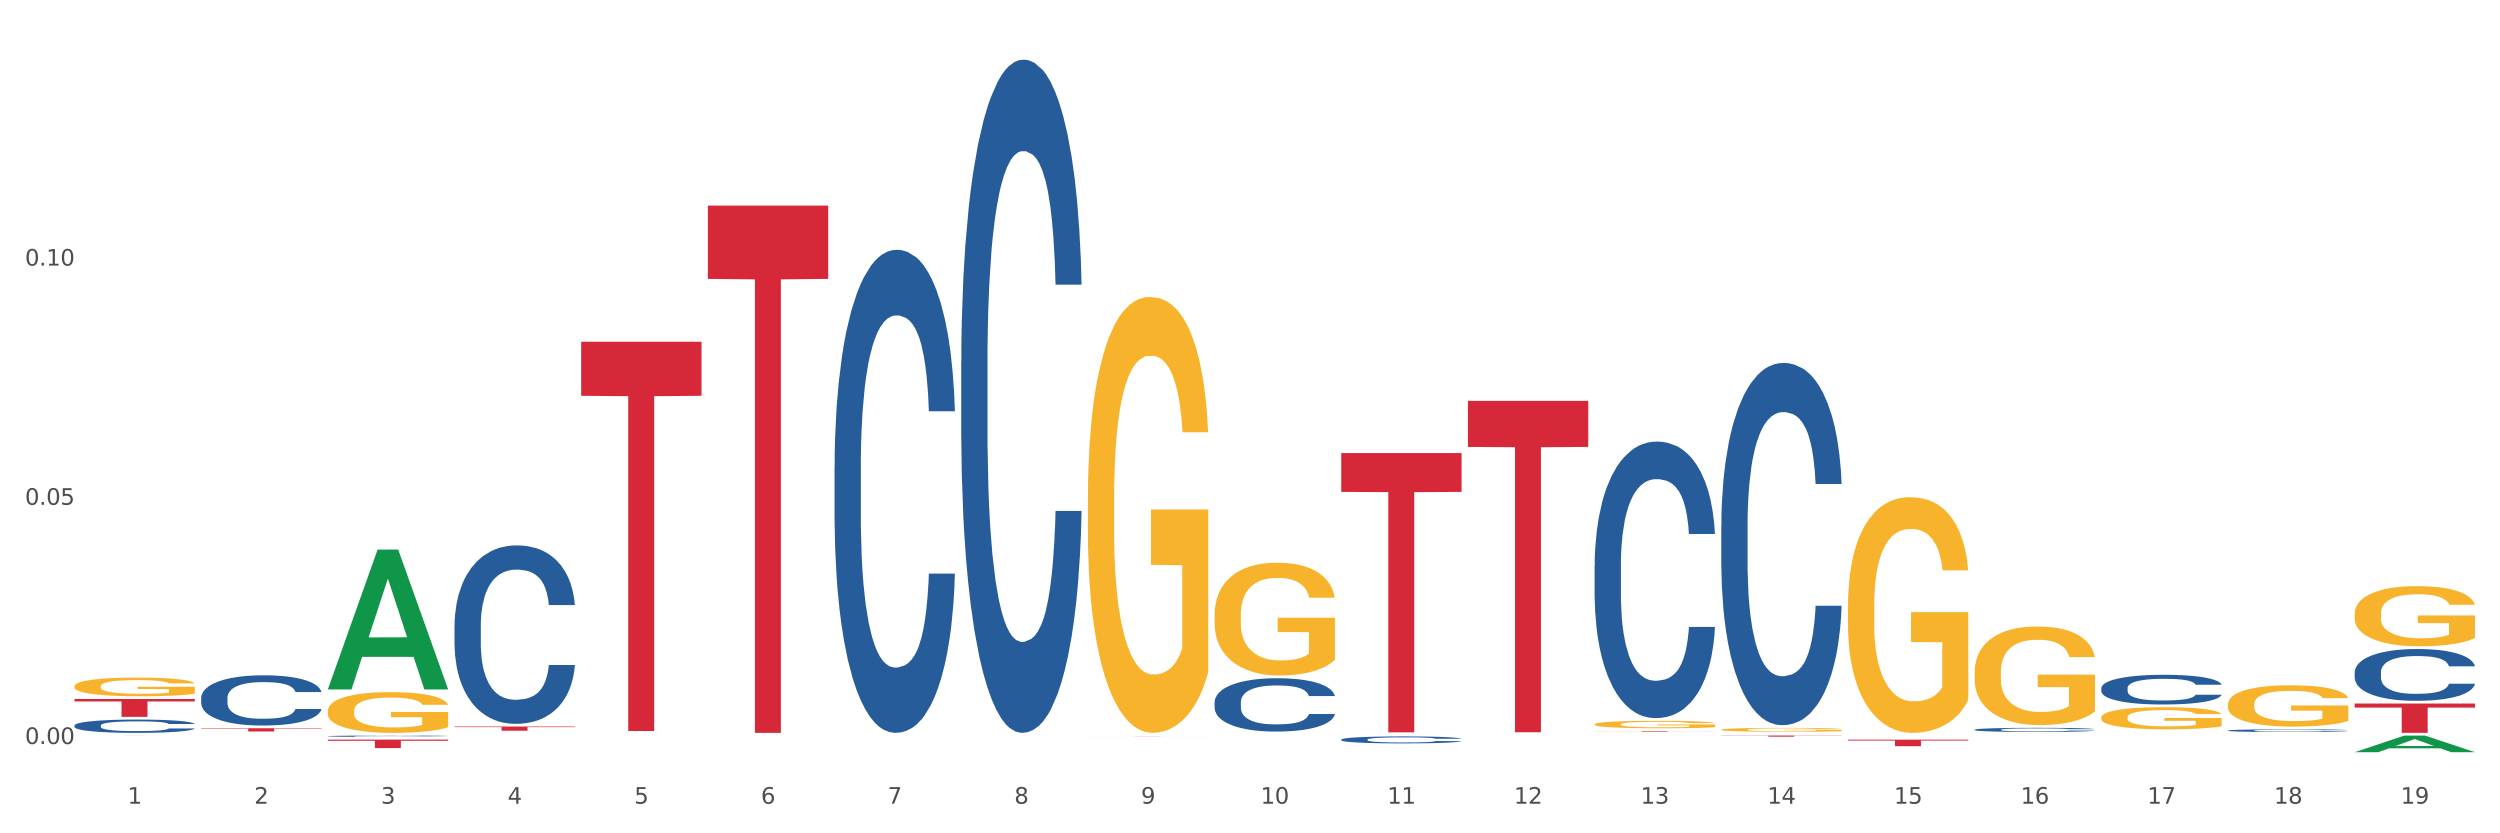 <?xml version="1.0" encoding="utf-8" standalone="no"?>
<!DOCTYPE svg PUBLIC "-//W3C//DTD SVG 1.1//EN"
  "http://www.w3.org/Graphics/SVG/1.1/DTD/svg11.dtd">
<svg xmlns:xlink="http://www.w3.org/1999/xlink" width="1080pt" height="360pt" viewBox="0 0 1080 360" xmlns="http://www.w3.org/2000/svg" version="1.1">
 <rect x="0" y="0" width="1080" height="360" fill="#333333" stroke="none"/>
 <defs>
  <style type="text/css">*{stroke-linejoin: round; stroke-linecap: butt}</style>
 </defs>
 <g id="figure_1">
  <g id="patch_1">
   <path d="M 0 360 
L 1080 360 
L 1080 0 
L 0 0 
z
" style="fill: #ffffff; stroke: #ffffff; stroke-linejoin: miter"/>
  </g>
  <g id="axes_1">
   <g id="matplotlib.axis_1">
    <g id="xtick_1">
     <g id="text_1">
      <!-- 1 -->
      <g style="fill: #4d4d4d" transform="translate(55.115 347.204) scale(0.096 -0.096)">
       <defs>
        <path id="DejaVuSans-31" d="M 794 531 
L 1825 531 
L 1825 4091 
L 703 3866 
L 703 4441 
L 1819 4666 
L 2450 4666 
L 2450 531 
L 3481 531 
L 3481 0 
L 794 0 
L 794 531 
z
" transform="scale(0.016)"/>
       </defs>
       <use xlink:href="#DejaVuSans-31"/>
      </g>
     </g>
    </g>
    <g id="xtick_2">
     <g id="text_2">
      <!-- 2 -->
      <g style="fill: #4d4d4d" transform="translate(109.839 347.204) scale(0.096 -0.096)">
       <defs>
        <path id="DejaVuSans-32" d="M 1228 531 
L 3431 531 
L 3431 0 
L 469 0 
L 469 531 
Q 828 903 1448 1529 
Q 2069 2156 2228 2338 
Q 2531 2678 2651 2914 
Q 2772 3150 2772 3378 
Q 2772 3750 2511 3984 
Q 2250 4219 1831 4219 
Q 1534 4219 1204 4116 
Q 875 4013 500 3803 
L 500 4441 
Q 881 4594 1212 4672 
Q 1544 4750 1819 4750 
Q 2544 4750 2975 4387 
Q 3406 4025 3406 3419 
Q 3406 3131 3298 2873 
Q 3191 2616 2906 2266 
Q 2828 2175 2409 1742 
Q 1991 1309 1228 531 
z
" transform="scale(0.016)"/>
       </defs>
       <use xlink:href="#DejaVuSans-32"/>
      </g>
     </g>
    </g>
    <g id="xtick_3">
     <g id="text_3">
      <!-- 3 -->
      <g style="fill: #4d4d4d" transform="translate(164.564 347.204) scale(0.096 -0.096)">
       <defs>
        <path id="DejaVuSans-33" d="M 2597 2516 
Q 3050 2419 3304 2112 
Q 3559 1806 3559 1356 
Q 3559 666 3084 287 
Q 2609 -91 1734 -91 
Q 1441 -91 1130 -33 
Q 819 25 488 141 
L 488 750 
Q 750 597 1062 519 
Q 1375 441 1716 441 
Q 2309 441 2620 675 
Q 2931 909 2931 1356 
Q 2931 1769 2642 2001 
Q 2353 2234 1838 2234 
L 1294 2234 
L 1294 2753 
L 1863 2753 
Q 2328 2753 2575 2939 
Q 2822 3125 2822 3475 
Q 2822 3834 2567 4026 
Q 2313 4219 1838 4219 
Q 1578 4219 1281 4162 
Q 984 4106 628 3988 
L 628 4550 
Q 988 4650 1302 4700 
Q 1616 4750 1894 4750 
Q 2613 4750 3031 4423 
Q 3450 4097 3450 3541 
Q 3450 3153 3228 2886 
Q 3006 2619 2597 2516 
z
" transform="scale(0.016)"/>
       </defs>
       <use xlink:href="#DejaVuSans-33"/>
      </g>
     </g>
    </g>
    <g id="xtick_4">
     <g id="text_4">
      <!-- 4 -->
      <g style="fill: #4d4d4d" transform="translate(219.288 347.204) scale(0.096 -0.096)">
       <defs>
        <path id="DejaVuSans-34" d="M 2419 4116 
L 825 1625 
L 2419 1625 
L 2419 4116 
z
M 2253 4666 
L 3047 4666 
L 3047 1625 
L 3713 1625 
L 3713 1100 
L 3047 1100 
L 3047 0 
L 2419 0 
L 2419 1100 
L 313 1100 
L 313 1709 
L 2253 4666 
z
" transform="scale(0.016)"/>
       </defs>
       <use xlink:href="#DejaVuSans-34"/>
      </g>
     </g>
    </g>
    <g id="xtick_5">
     <g id="text_5">
      <!-- 5 -->
      <g style="fill: #4d4d4d" transform="translate(274.012 347.204) scale(0.096 -0.096)">
       <defs>
        <path id="DejaVuSans-35" d="M 691 4666 
L 3169 4666 
L 3169 4134 
L 1269 4134 
L 1269 2991 
Q 1406 3038 1543 3061 
Q 1681 3084 1819 3084 
Q 2600 3084 3056 2656 
Q 3513 2228 3513 1497 
Q 3513 744 3044 326 
Q 2575 -91 1722 -91 
Q 1428 -91 1123 -41 
Q 819 9 494 109 
L 494 744 
Q 775 591 1075 516 
Q 1375 441 1709 441 
Q 2250 441 2565 725 
Q 2881 1009 2881 1497 
Q 2881 1984 2565 2268 
Q 2250 2553 1709 2553 
Q 1456 2553 1204 2497 
Q 953 2441 691 2322 
L 691 4666 
z
" transform="scale(0.016)"/>
       </defs>
       <use xlink:href="#DejaVuSans-35"/>
      </g>
     </g>
    </g>
    <g id="xtick_6">
     <g id="text_6">
      <!-- 6 -->
      <g style="fill: #4d4d4d" transform="translate(328.736 347.204) scale(0.096 -0.096)">
       <defs>
        <path id="DejaVuSans-36" d="M 2113 2584 
Q 1688 2584 1439 2293 
Q 1191 2003 1191 1497 
Q 1191 994 1439 701 
Q 1688 409 2113 409 
Q 2538 409 2786 701 
Q 3034 994 3034 1497 
Q 3034 2003 2786 2293 
Q 2538 2584 2113 2584 
z
M 3366 4563 
L 3366 3988 
Q 3128 4100 2886 4159 
Q 2644 4219 2406 4219 
Q 1781 4219 1451 3797 
Q 1122 3375 1075 2522 
Q 1259 2794 1537 2939 
Q 1816 3084 2150 3084 
Q 2853 3084 3261 2657 
Q 3669 2231 3669 1497 
Q 3669 778 3244 343 
Q 2819 -91 2113 -91 
Q 1303 -91 875 529 
Q 447 1150 447 2328 
Q 447 3434 972 4092 
Q 1497 4750 2381 4750 
Q 2619 4750 2861 4703 
Q 3103 4656 3366 4563 
z
" transform="scale(0.016)"/>
       </defs>
       <use xlink:href="#DejaVuSans-36"/>
      </g>
     </g>
    </g>
    <g id="xtick_7">
     <g id="text_7">
      <!-- 7 -->
      <g style="fill: #4d4d4d" transform="translate(383.461 347.204) scale(0.096 -0.096)">
       <defs>
        <path id="DejaVuSans-37" d="M 525 4666 
L 3525 4666 
L 3525 4397 
L 1831 0 
L 1172 0 
L 2766 4134 
L 525 4134 
L 525 4666 
z
" transform="scale(0.016)"/>
       </defs>
       <use xlink:href="#DejaVuSans-37"/>
      </g>
     </g>
    </g>
    <g id="xtick_8">
     <g id="text_8">
      <!-- 8 -->
      <g style="fill: #4d4d4d" transform="translate(438.185 347.204) scale(0.096 -0.096)">
       <defs>
        <path id="DejaVuSans-38" d="M 2034 2216 
Q 1584 2216 1326 1975 
Q 1069 1734 1069 1313 
Q 1069 891 1326 650 
Q 1584 409 2034 409 
Q 2484 409 2743 651 
Q 3003 894 3003 1313 
Q 3003 1734 2745 1975 
Q 2488 2216 2034 2216 
z
M 1403 2484 
Q 997 2584 770 2862 
Q 544 3141 544 3541 
Q 544 4100 942 4425 
Q 1341 4750 2034 4750 
Q 2731 4750 3128 4425 
Q 3525 4100 3525 3541 
Q 3525 3141 3298 2862 
Q 3072 2584 2669 2484 
Q 3125 2378 3379 2068 
Q 3634 1759 3634 1313 
Q 3634 634 3220 271 
Q 2806 -91 2034 -91 
Q 1263 -91 848 271 
Q 434 634 434 1313 
Q 434 1759 690 2068 
Q 947 2378 1403 2484 
z
M 1172 3481 
Q 1172 3119 1398 2916 
Q 1625 2713 2034 2713 
Q 2441 2713 2670 2916 
Q 2900 3119 2900 3481 
Q 2900 3844 2670 4047 
Q 2441 4250 2034 4250 
Q 1625 4250 1398 4047 
Q 1172 3844 1172 3481 
z
" transform="scale(0.016)"/>
       </defs>
       <use xlink:href="#DejaVuSans-38"/>
      </g>
     </g>
    </g>
    <g id="xtick_9">
     <g id="text_9">
      <!-- 9 -->
      <g style="fill: #4d4d4d" transform="translate(492.909 347.204) scale(0.096 -0.096)">
       <defs>
        <path id="DejaVuSans-39" d="M 703 97 
L 703 672 
Q 941 559 1184 500 
Q 1428 441 1663 441 
Q 2288 441 2617 861 
Q 2947 1281 2994 2138 
Q 2813 1869 2534 1725 
Q 2256 1581 1919 1581 
Q 1219 1581 811 2004 
Q 403 2428 403 3163 
Q 403 3881 828 4315 
Q 1253 4750 1959 4750 
Q 2769 4750 3195 4129 
Q 3622 3509 3622 2328 
Q 3622 1225 3098 567 
Q 2575 -91 1691 -91 
Q 1453 -91 1209 -44 
Q 966 3 703 97 
z
M 1959 2075 
Q 2384 2075 2632 2365 
Q 2881 2656 2881 3163 
Q 2881 3666 2632 3958 
Q 2384 4250 1959 4250 
Q 1534 4250 1286 3958 
Q 1038 3666 1038 3163 
Q 1038 2656 1286 2365 
Q 1534 2075 1959 2075 
z
" transform="scale(0.016)"/>
       </defs>
       <use xlink:href="#DejaVuSans-39"/>
      </g>
     </g>
    </g>
    <g id="xtick_10">
     <g id="text_10">
      <!-- 10 -->
      <g style="fill: #4d4d4d" transform="translate(544.58 347.204) scale(0.096 -0.096)">
       <defs>
        <path id="DejaVuSans-30" d="M 2034 4250 
Q 1547 4250 1301 3770 
Q 1056 3291 1056 2328 
Q 1056 1369 1301 889 
Q 1547 409 2034 409 
Q 2525 409 2770 889 
Q 3016 1369 3016 2328 
Q 3016 3291 2770 3770 
Q 2525 4250 2034 4250 
z
M 2034 4750 
Q 2819 4750 3233 4129 
Q 3647 3509 3647 2328 
Q 3647 1150 3233 529 
Q 2819 -91 2034 -91 
Q 1250 -91 836 529 
Q 422 1150 422 2328 
Q 422 3509 836 4129 
Q 1250 4750 2034 4750 
z
" transform="scale(0.016)"/>
       </defs>
       <use xlink:href="#DejaVuSans-31"/>
       <use xlink:href="#DejaVuSans-30" transform="translate(63.623 0)"/>
      </g>
     </g>
    </g>
    <g id="xtick_11">
     <g id="text_11">
      <!-- 11 -->
      <g style="fill: #4d4d4d" transform="translate(599.304 347.204) scale(0.096 -0.096)">
       <use xlink:href="#DejaVuSans-31"/>
       <use xlink:href="#DejaVuSans-31" transform="translate(63.623 0)"/>
      </g>
     </g>
    </g>
    <g id="xtick_12">
     <g id="text_12">
      <!-- 12 -->
      <g style="fill: #4d4d4d" transform="translate(654.028 347.204) scale(0.096 -0.096)">
       <use xlink:href="#DejaVuSans-31"/>
       <use xlink:href="#DejaVuSans-32" transform="translate(63.623 0)"/>
      </g>
     </g>
    </g>
    <g id="xtick_13">
     <g id="text_13">
      <!-- 13 -->
      <g style="fill: #4d4d4d" transform="translate(708.752 347.204) scale(0.096 -0.096)">
       <use xlink:href="#DejaVuSans-31"/>
       <use xlink:href="#DejaVuSans-33" transform="translate(63.623 0)"/>
      </g>
     </g>
    </g>
    <g id="xtick_14">
     <g id="text_14">
      <!-- 14 -->
      <g style="fill: #4d4d4d" transform="translate(763.477 347.204) scale(0.096 -0.096)">
       <use xlink:href="#DejaVuSans-31"/>
       <use xlink:href="#DejaVuSans-34" transform="translate(63.623 0)"/>
      </g>
     </g>
    </g>
    <g id="xtick_15">
     <g id="text_15">
      <!-- 15 -->
      <g style="fill: #4d4d4d" transform="translate(818.201 347.204) scale(0.096 -0.096)">
       <use xlink:href="#DejaVuSans-31"/>
       <use xlink:href="#DejaVuSans-35" transform="translate(63.623 0)"/>
      </g>
     </g>
    </g>
    <g id="xtick_16">
     <g id="text_16">
      <!-- 16 -->
      <g style="fill: #4d4d4d" transform="translate(872.925 347.204) scale(0.096 -0.096)">
       <use xlink:href="#DejaVuSans-31"/>
       <use xlink:href="#DejaVuSans-36" transform="translate(63.623 0)"/>
      </g>
     </g>
    </g>
    <g id="xtick_17">
     <g id="text_17">
      <!-- 17 -->
      <g style="fill: #4d4d4d" transform="translate(927.649 347.204) scale(0.096 -0.096)">
       <use xlink:href="#DejaVuSans-31"/>
       <use xlink:href="#DejaVuSans-37" transform="translate(63.623 0)"/>
      </g>
     </g>
    </g>
    <g id="xtick_18">
     <g id="text_18">
      <!-- 18 -->
      <g style="fill: #4d4d4d" transform="translate(982.374 347.204) scale(0.096 -0.096)">
       <use xlink:href="#DejaVuSans-31"/>
       <use xlink:href="#DejaVuSans-38" transform="translate(63.623 0)"/>
      </g>
     </g>
    </g>
    <g id="xtick_19">
     <g id="text_19">
      <!-- 19 -->
      <g style="fill: #4d4d4d" transform="translate(1037.098 347.204) scale(0.096 -0.096)">
       <use xlink:href="#DejaVuSans-31"/>
       <use xlink:href="#DejaVuSans-39" transform="translate(63.623 0)"/>
      </g>
     </g>
    </g>
    <g id="xtick_20"/>
    <g id="xtick_21"/>
    <g id="xtick_22"/>
    <g id="xtick_23"/>
    <g id="xtick_24"/>
    <g id="xtick_25"/>
    <g id="xtick_26"/>
    <g id="xtick_27"/>
    <g id="xtick_28"/>
    <g id="xtick_29"/>
    <g id="xtick_30"/>
    <g id="xtick_31"/>
    <g id="xtick_32"/>
    <g id="xtick_33"/>
    <g id="xtick_34"/>
    <g id="xtick_35"/>
    <g id="xtick_36"/>
    <g id="xtick_37"/>
   </g>
   <g id="matplotlib.axis_2">
    <g id="ytick_1">
     <g id="text_20">
      <!-- 0.00 -->
      <g style="fill: #4d4d4d" transform="translate(10.8 321.411) scale(0.096 -0.096)">
       <defs>
        <path id="DejaVuSans-2e" d="M 684 794 
L 1344 794 
L 1344 0 
L 684 0 
L 684 794 
z
" transform="scale(0.016)"/>
       </defs>
       <use xlink:href="#DejaVuSans-30"/>
       <use xlink:href="#DejaVuSans-2e" transform="translate(63.623 0)"/>
       <use xlink:href="#DejaVuSans-30" transform="translate(95.41 0)"/>
       <use xlink:href="#DejaVuSans-30" transform="translate(159.033 0)"/>
      </g>
     </g>
    </g>
    <g id="ytick_2">
     <g id="text_21">
      <!-- 0.05 -->
      <g style="fill: #4d4d4d" transform="translate(10.8 218.078) scale(0.096 -0.096)">
       <use xlink:href="#DejaVuSans-30"/>
       <use xlink:href="#DejaVuSans-2e" transform="translate(63.623 0)"/>
       <use xlink:href="#DejaVuSans-30" transform="translate(95.41 0)"/>
       <use xlink:href="#DejaVuSans-35" transform="translate(159.033 0)"/>
      </g>
     </g>
    </g>
    <g id="ytick_3">
     <g id="text_22">
      <!-- 0.10 -->
      <g style="fill: #4d4d4d" transform="translate(10.8 114.745) scale(0.096 -0.096)">
       <use xlink:href="#DejaVuSans-30"/>
       <use xlink:href="#DejaVuSans-2e" transform="translate(63.623 0)"/>
       <use xlink:href="#DejaVuSans-31" transform="translate(95.41 0)"/>
       <use xlink:href="#DejaVuSans-30" transform="translate(159.033 0)"/>
      </g>
     </g>
    </g>
    <g id="ytick_4"/>
    <g id="ytick_5"/>
    <g id="ytick_6"/>
   </g>
   <g id="PolyCollection_1">
    <path d="M 32.175 317.776 
L 32.229 317.776 
L 53.667 317.764 
L 62.564 317.764 
L 84.163 317.776 
L 73.873 317.776 
L 69.21 317.773 
L 47.075 317.773 
L 46.914 317.773 
L 42.412 317.776 
L 32.175 317.776 
L 32.175 317.776 
L 49.862 317.772 
L 66.423 317.772 
L 58.223 317.767 
L 58.115 317.767 
L 58.008 317.767 
L 49.808 317.772 
L 49.862 317.772 
L 32.175 317.776 
z
" clip-path="url(#pf7aacf3837)" style="fill: #109648"/>
    <path d="M 141.624 297.727 
L 141.677 297.67 
L 163.116 237.441 
L 172.012 237.384 
L 193.612 297.84 
L 183.321 297.84 
L 178.658 283.762 
L 156.523 283.762 
L 156.362 283.989 
L 151.86 297.84 
L 141.624 297.84 
L 141.624 297.727 
L 159.31 275.361 
L 175.871 275.304 
L 167.671 250.27 
L 167.564 250.156 
L 167.457 250.327 
L 159.257 275.304 
L 159.31 275.361 
L 141.624 297.727 
z
" clip-path="url(#pf7aacf3837)" style="fill: #109648"/>
    <path d="M 853.039 315.222 
L 853.101 315.22 
L 853.101 315.175 
L 853.285 315.113 
L 853.961 314.999 
L 854.821 314.913 
L 856.296 314.812 
L 857.095 314.77 
L 858.14 314.723 
L 860.29 314.647 
L 862.748 314.582 
L 864.469 314.546 
L 865.76 314.523 
L 868.648 314.483 
L 870.307 314.465 
L 872.028 314.45 
L 873.503 314.44 
L 875.961 314.429 
L 877.927 314.424 
L 880.201 314.422 
L 882.106 314.424 
L 884.625 314.431 
L 888.312 314.45 
L 889.726 314.461 
L 891.631 314.481 
L 893.597 314.507 
L 895.195 314.533 
L 897.038 314.57 
L 898.943 314.619 
L 900.787 314.681 
L 902.077 314.738 
L 903.122 314.798 
L 904.044 314.871 
L 904.72 314.95 
L 905.027 315.017 
L 893.782 315.017 
L 893.474 314.957 
L 892.86 314.892 
L 892.245 314.848 
L 891.569 314.812 
L 890.525 314.772 
L 889.603 314.746 
L 888.067 314.715 
L 886.653 314.695 
L 885.486 314.684 
L 884.072 314.674 
L 881.061 314.665 
L 878.91 314.665 
L 877.558 314.668 
L 875.899 314.676 
L 874.486 314.687 
L 872.827 314.707 
L 871.536 314.728 
L 870.246 314.755 
L 869.508 314.775 
L 868.402 314.811 
L 867.665 314.84 
L 866.681 314.89 
L 866.128 314.926 
L 865.145 315.019 
L 864.715 315.087 
L 864.531 315.134 
L 864.408 315.186 
L 864.408 315.439 
L 864.776 315.553 
L 865.084 315.602 
L 865.575 315.657 
L 866.497 315.729 
L 867.849 315.798 
L 869.262 315.849 
L 870.43 315.88 
L 871.536 315.902 
L 872.642 315.92 
L 873.994 315.937 
L 875.1 315.946 
L 876.759 315.956 
L 878.726 315.961 
L 880.262 315.961 
L 883.396 315.953 
L 884.81 315.945 
L 886.162 315.933 
L 887.636 315.915 
L 888.804 315.896 
L 889.48 315.881 
L 890.586 315.85 
L 891.446 315.818 
L 892.184 315.781 
L 892.675 315.748 
L 893.228 315.699 
L 893.659 315.644 
L 893.782 315.615 
L 905.027 315.615 
L 904.781 315.673 
L 904.351 315.73 
L 903.491 315.807 
L 902.815 315.85 
L 901.77 315.904 
L 900.664 315.95 
L 899.128 316 
L 897.714 316.037 
L 896.24 316.07 
L 894.642 316.099 
L 891.754 316.14 
L 890.709 316.151 
L 888.497 316.17 
L 886.776 316.182 
L 884.257 316.193 
L 881.676 316.2 
L 878.972 316.201 
L 876.575 316.198 
L 873.933 316.188 
L 872.273 316.179 
L 870.43 316.164 
L 868.279 316.141 
L 866.251 316.114 
L 864.346 316.081 
L 862.564 316.044 
L 860.905 316.002 
L 858.754 315.932 
L 857.156 315.863 
L 855.989 315.8 
L 855.19 315.746 
L 854.391 315.678 
L 853.961 315.631 
L 853.285 315.517 
L 853.039 315.412 
L 853.039 315.222 
z
" clip-path="url(#pf7aacf3837)" style="fill: #255c99"/>
    <path d="M 743.591 227.098 
L 743.652 226.955 
L 743.652 222.953 
L 743.836 217.523 
L 744.512 207.518 
L 745.373 199.944 
L 746.848 191.083 
L 747.646 187.367 
L 748.691 183.222 
L 750.842 176.505 
L 753.3 170.789 
L 755.021 167.645 
L 756.311 165.644 
L 759.199 162.071 
L 760.858 160.499 
L 762.579 159.212 
L 764.054 158.355 
L 766.512 157.355 
L 768.478 156.926 
L 770.752 156.783 
L 772.657 156.926 
L 775.177 157.497 
L 778.864 159.212 
L 780.277 160.213 
L 782.182 161.928 
L 784.149 164.215 
L 785.746 166.501 
L 787.59 169.788 
L 789.495 174.076 
L 791.338 179.507 
L 792.629 184.509 
L 793.674 189.797 
L 794.595 196.228 
L 795.271 203.231 
L 795.579 209.09 
L 784.333 209.09 
L 784.026 203.802 
L 783.411 198.086 
L 782.797 194.227 
L 782.121 191.083 
L 781.076 187.51 
L 780.154 185.223 
L 778.618 182.508 
L 777.205 180.793 
L 776.037 179.792 
L 774.624 178.935 
L 771.613 178.077 
L 769.462 178.077 
L 768.11 178.363 
L 766.451 179.078 
L 765.037 180.078 
L 763.378 181.793 
L 762.088 183.651 
L 760.797 186.081 
L 760.06 187.796 
L 758.953 190.94 
L 758.216 193.512 
L 757.233 197.943 
L 756.68 201.087 
L 755.697 209.233 
L 755.266 215.236 
L 755.082 219.38 
L 754.959 223.954 
L 754.959 246.249 
L 755.328 256.253 
L 755.635 260.54 
L 756.127 265.4 
L 757.048 271.688 
L 758.4 277.833 
L 759.814 282.264 
L 760.981 284.979 
L 762.088 286.98 
L 763.194 288.552 
L 764.546 289.981 
L 765.652 290.839 
L 767.311 291.696 
L 769.277 292.125 
L 770.814 292.125 
L 773.948 291.41 
L 775.361 290.696 
L 776.713 289.695 
L 778.188 288.123 
L 779.355 286.408 
L 780.031 285.122 
L 781.138 282.407 
L 781.998 279.548 
L 782.735 276.261 
L 783.227 273.403 
L 783.78 269.115 
L 784.21 264.256 
L 784.333 261.684 
L 795.579 261.684 
L 795.333 266.829 
L 794.903 271.831 
L 794.042 278.548 
L 793.366 282.407 
L 792.322 287.123 
L 791.216 291.125 
L 789.679 295.555 
L 788.266 298.842 
L 786.791 301.7 
L 785.193 304.273 
L 782.305 307.846 
L 781.26 308.846 
L 779.048 310.561 
L 777.327 311.562 
L 774.808 312.562 
L 772.227 313.134 
L 769.523 313.277 
L 767.127 312.991 
L 764.484 312.133 
L 762.825 311.276 
L 760.981 309.99 
L 758.831 307.989 
L 756.803 305.559 
L 754.898 302.701 
L 753.116 299.414 
L 751.456 295.698 
L 749.306 289.553 
L 747.708 283.55 
L 746.54 277.976 
L 745.741 273.26 
L 744.943 267.258 
L 744.512 263.113 
L 743.836 253.109 
L 743.591 243.819 
L 743.591 227.098 
z
" clip-path="url(#pf7aacf3837)" style="fill: #255c99"/>
    <path d="M 688.866 244.437 
L 688.928 244.328 
L 688.928 241.273 
L 689.112 237.126 
L 689.788 229.489 
L 690.648 223.706 
L 692.123 216.941 
L 692.922 214.104 
L 693.967 210.94 
L 696.118 205.812 
L 698.576 201.447 
L 700.296 199.047 
L 701.587 197.519 
L 704.475 194.791 
L 706.134 193.591 
L 707.855 192.609 
L 709.33 191.954 
L 711.788 191.191 
L 713.754 190.863 
L 716.028 190.754 
L 717.933 190.863 
L 720.452 191.3 
L 724.14 192.609 
L 725.553 193.373 
L 727.458 194.682 
L 729.424 196.428 
L 731.022 198.174 
L 732.866 200.683 
L 734.771 203.957 
L 736.614 208.103 
L 737.905 211.922 
L 738.949 215.959 
L 739.871 220.869 
L 740.547 226.215 
L 740.854 230.689 
L 729.609 230.689 
L 729.301 226.652 
L 728.687 222.287 
L 728.072 219.341 
L 727.396 216.941 
L 726.352 214.213 
L 725.43 212.467 
L 723.894 210.394 
L 722.48 209.085 
L 721.313 208.321 
L 719.899 207.666 
L 716.888 207.012 
L 714.737 207.012 
L 713.385 207.23 
L 711.726 207.776 
L 710.313 208.539 
L 708.654 209.849 
L 707.363 211.267 
L 706.073 213.122 
L 705.335 214.431 
L 704.229 216.832 
L 703.492 218.796 
L 702.509 222.178 
L 701.955 224.579 
L 700.972 230.798 
L 700.542 235.381 
L 700.358 238.545 
L 700.235 242.036 
L 700.235 259.058 
L 700.604 266.696 
L 700.911 269.969 
L 701.402 273.679 
L 702.324 278.48 
L 703.676 283.171 
L 705.09 286.554 
L 706.257 288.627 
L 707.363 290.155 
L 708.469 291.355 
L 709.821 292.446 
L 710.927 293.101 
L 712.587 293.755 
L 714.553 294.083 
L 716.089 294.083 
L 719.223 293.537 
L 720.637 292.991 
L 721.989 292.228 
L 723.464 291.027 
L 724.631 289.718 
L 725.307 288.736 
L 726.413 286.663 
L 727.274 284.481 
L 728.011 281.971 
L 728.503 279.789 
L 729.056 276.516 
L 729.486 272.806 
L 729.609 270.842 
L 740.854 270.842 
L 740.609 274.77 
L 740.178 278.589 
L 739.318 283.717 
L 738.642 286.663 
L 737.597 290.264 
L 736.491 293.319 
L 734.955 296.701 
L 733.542 299.211 
L 732.067 301.393 
L 730.469 303.357 
L 727.581 306.085 
L 726.536 306.849 
L 724.324 308.158 
L 722.603 308.922 
L 720.084 309.685 
L 717.503 310.122 
L 714.799 310.231 
L 712.402 310.013 
L 709.76 309.358 
L 708.101 308.703 
L 706.257 307.721 
L 704.106 306.194 
L 702.078 304.339 
L 700.173 302.157 
L 698.391 299.647 
L 696.732 296.81 
L 694.581 292.119 
L 692.984 287.536 
L 691.816 283.281 
L 691.017 279.68 
L 690.218 275.097 
L 689.788 271.933 
L 689.112 264.295 
L 688.866 257.203 
L 688.866 244.437 
z
" clip-path="url(#pf7aacf3837)" style="fill: #255c99"/>
    <path d="M 907.763 297.277 
L 907.825 297.265 
L 907.825 296.937 
L 908.009 296.492 
L 908.685 295.672 
L 909.545 295.051 
L 911.02 294.324 
L 911.819 294.02 
L 912.864 293.68 
L 915.015 293.129 
L 917.473 292.661 
L 919.193 292.403 
L 920.484 292.239 
L 923.372 291.946 
L 925.031 291.817 
L 926.752 291.712 
L 928.227 291.642 
L 930.685 291.56 
L 932.651 291.525 
L 934.925 291.513 
L 936.83 291.525 
L 939.35 291.571 
L 943.037 291.712 
L 944.45 291.794 
L 946.355 291.935 
L 948.321 292.122 
L 949.919 292.309 
L 951.763 292.579 
L 953.668 292.93 
L 955.511 293.375 
L 956.802 293.785 
L 957.846 294.219 
L 958.768 294.746 
L 959.444 295.32 
L 959.751 295.8 
L 948.506 295.8 
L 948.199 295.367 
L 947.584 294.898 
L 946.97 294.582 
L 946.294 294.324 
L 945.249 294.032 
L 944.327 293.844 
L 942.791 293.621 
L 941.377 293.481 
L 940.21 293.399 
L 938.796 293.329 
L 935.785 293.258 
L 933.635 293.258 
L 932.283 293.282 
L 930.623 293.34 
L 929.21 293.422 
L 927.551 293.563 
L 926.26 293.715 
L 924.97 293.914 
L 924.232 294.055 
L 923.126 294.313 
L 922.389 294.524 
L 921.406 294.887 
L 920.853 295.144 
L 919.869 295.812 
L 919.439 296.304 
L 919.255 296.644 
L 919.132 297.019 
L 919.132 298.846 
L 919.501 299.666 
L 919.808 300.018 
L 920.3 300.416 
L 921.221 300.932 
L 922.573 301.435 
L 923.987 301.798 
L 925.154 302.021 
L 926.26 302.185 
L 927.366 302.314 
L 928.718 302.431 
L 929.825 302.501 
L 931.484 302.572 
L 933.45 302.607 
L 934.986 302.607 
L 938.12 302.548 
L 939.534 302.49 
L 940.886 302.408 
L 942.361 302.279 
L 943.528 302.138 
L 944.204 302.033 
L 945.31 301.81 
L 946.171 301.576 
L 946.908 301.306 
L 947.4 301.072 
L 947.953 300.721 
L 948.383 300.322 
L 948.506 300.112 
L 959.751 300.112 
L 959.506 300.533 
L 959.075 300.943 
L 958.215 301.494 
L 957.539 301.81 
L 956.495 302.197 
L 955.388 302.525 
L 953.852 302.888 
L 952.439 303.157 
L 950.964 303.392 
L 949.366 303.603 
L 946.478 303.895 
L 945.433 303.977 
L 943.221 304.118 
L 941.5 304.2 
L 938.981 304.282 
L 936.4 304.329 
L 933.696 304.341 
L 931.299 304.317 
L 928.657 304.247 
L 926.998 304.177 
L 925.154 304.071 
L 923.003 303.907 
L 920.975 303.708 
L 919.07 303.474 
L 917.288 303.204 
L 915.629 302.9 
L 913.478 302.396 
L 911.881 301.904 
L 910.713 301.447 
L 909.914 301.06 
L 909.115 300.568 
L 908.685 300.229 
L 908.009 299.409 
L 907.763 298.647 
L 907.763 297.277 
z
" clip-path="url(#pf7aacf3837)" style="fill: #255c99"/>
    <path d="M 962.488 315.588 
L 962.549 315.587 
L 962.549 315.557 
L 962.733 315.516 
L 963.409 315.441 
L 964.27 315.385 
L 965.745 315.318 
L 966.543 315.291 
L 967.588 315.26 
L 969.739 315.209 
L 972.197 315.167 
L 973.918 315.143 
L 975.208 315.128 
L 978.096 315.101 
L 979.756 315.09 
L 981.476 315.08 
L 982.951 315.074 
L 985.409 315.066 
L 987.376 315.063 
L 989.649 315.062 
L 991.554 315.063 
L 994.074 315.067 
L 997.761 315.08 
L 999.174 315.088 
L 1001.079 315.1 
L 1003.046 315.117 
L 1004.643 315.135 
L 1006.487 315.159 
L 1008.392 315.191 
L 1010.236 315.232 
L 1011.526 315.269 
L 1012.571 315.309 
L 1013.492 315.357 
L 1014.168 315.409 
L 1014.476 315.453 
L 1003.23 315.453 
L 1002.923 315.414 
L 1002.308 315.371 
L 1001.694 315.342 
L 1001.018 315.318 
L 999.973 315.292 
L 999.051 315.275 
L 997.515 315.254 
L 996.102 315.241 
L 994.934 315.234 
L 993.521 315.228 
L 990.51 315.221 
L 988.359 315.221 
L 987.007 315.223 
L 985.348 315.229 
L 983.934 315.236 
L 982.275 315.249 
L 980.985 315.263 
L 979.694 315.281 
L 978.957 315.294 
L 977.851 315.317 
L 977.113 315.337 
L 976.13 315.37 
L 975.577 315.393 
L 974.594 315.454 
L 974.163 315.499 
L 973.979 315.53 
L 973.856 315.564 
L 973.856 315.731 
L 974.225 315.806 
L 974.532 315.838 
L 975.024 315.874 
L 975.946 315.921 
L 977.298 315.967 
L 978.711 316.001 
L 979.878 316.021 
L 980.985 316.036 
L 982.091 316.048 
L 983.443 316.058 
L 984.549 316.065 
L 986.208 316.071 
L 988.174 316.074 
L 989.711 316.074 
L 992.845 316.069 
L 994.258 316.064 
L 995.61 316.056 
L 997.085 316.044 
L 998.253 316.032 
L 998.928 316.022 
L 1000.035 316.002 
L 1000.895 315.98 
L 1001.632 315.956 
L 1002.124 315.934 
L 1002.677 315.902 
L 1003.107 315.866 
L 1003.23 315.847 
L 1014.476 315.847 
L 1014.23 315.885 
L 1013.8 315.923 
L 1012.939 315.973 
L 1012.263 316.002 
L 1011.219 316.037 
L 1010.113 316.067 
L 1008.576 316.1 
L 1007.163 316.125 
L 1005.688 316.146 
L 1004.09 316.165 
L 1001.202 316.192 
L 1000.158 316.199 
L 997.945 316.212 
L 996.225 316.22 
L 993.705 316.227 
L 991.124 316.232 
L 988.42 316.233 
L 986.024 316.23 
L 983.381 316.224 
L 981.722 316.218 
L 979.878 316.208 
L 977.728 316.193 
L 975.7 316.175 
L 973.795 316.153 
L 972.013 316.129 
L 970.353 316.101 
L 968.203 316.055 
L 966.605 316.01 
L 965.437 315.969 
L 964.638 315.933 
L 963.84 315.888 
L 963.409 315.857 
L 962.733 315.782 
L 962.488 315.713 
L 962.488 315.588 
z
" clip-path="url(#pf7aacf3837)" style="fill: #255c99"/>
    <path d="M 1017.212 290.431 
L 1017.273 290.41 
L 1017.273 289.838 
L 1017.458 289.061 
L 1018.134 287.63 
L 1018.994 286.547 
L 1020.469 285.28 
L 1021.268 284.748 
L 1022.312 284.155 
L 1024.463 283.195 
L 1026.921 282.377 
L 1028.642 281.927 
L 1029.932 281.641 
L 1032.821 281.13 
L 1034.48 280.905 
L 1036.2 280.721 
L 1037.675 280.599 
L 1040.133 280.455 
L 1042.1 280.394 
L 1044.374 280.374 
L 1046.279 280.394 
L 1048.798 280.476 
L 1052.485 280.721 
L 1053.899 280.864 
L 1055.804 281.11 
L 1057.77 281.437 
L 1059.368 281.764 
L 1061.211 282.234 
L 1063.116 282.847 
L 1064.96 283.624 
L 1066.25 284.339 
L 1067.295 285.096 
L 1068.217 286.015 
L 1068.893 287.017 
L 1069.2 287.855 
L 1057.954 287.855 
L 1057.647 287.099 
L 1057.033 286.281 
L 1056.418 285.729 
L 1055.742 285.28 
L 1054.697 284.769 
L 1053.776 284.441 
L 1052.239 284.053 
L 1050.826 283.808 
L 1049.658 283.665 
L 1048.245 283.542 
L 1045.234 283.419 
L 1043.083 283.419 
L 1041.731 283.46 
L 1040.072 283.563 
L 1038.659 283.706 
L 1036.999 283.951 
L 1035.709 284.217 
L 1034.418 284.564 
L 1033.681 284.809 
L 1032.575 285.259 
L 1031.837 285.627 
L 1030.854 286.261 
L 1030.301 286.71 
L 1029.318 287.876 
L 1028.888 288.734 
L 1028.703 289.327 
L 1028.58 289.981 
L 1028.58 293.17 
L 1028.949 294.601 
L 1029.256 295.214 
L 1029.748 295.909 
L 1030.67 296.808 
L 1032.022 297.687 
L 1033.435 298.321 
L 1034.603 298.709 
L 1035.709 298.995 
L 1036.815 299.22 
L 1038.167 299.425 
L 1039.273 299.547 
L 1040.932 299.67 
L 1042.899 299.731 
L 1044.435 299.731 
L 1047.569 299.629 
L 1048.982 299.527 
L 1050.334 299.384 
L 1051.809 299.159 
L 1052.977 298.914 
L 1053.653 298.73 
L 1054.759 298.341 
L 1055.619 297.932 
L 1056.357 297.462 
L 1056.848 297.053 
L 1057.401 296.44 
L 1057.831 295.745 
L 1057.954 295.377 
L 1069.2 295.377 
L 1068.954 296.113 
L 1068.524 296.829 
L 1067.664 297.789 
L 1066.988 298.341 
L 1065.943 299.016 
L 1064.837 299.588 
L 1063.301 300.222 
L 1061.887 300.692 
L 1060.412 301.101 
L 1058.815 301.469 
L 1055.926 301.98 
L 1054.882 302.123 
L 1052.67 302.368 
L 1050.949 302.511 
L 1048.429 302.654 
L 1045.848 302.736 
L 1043.145 302.756 
L 1040.748 302.716 
L 1038.105 302.593 
L 1036.446 302.47 
L 1034.603 302.286 
L 1032.452 302 
L 1030.424 301.653 
L 1028.519 301.244 
L 1026.737 300.774 
L 1025.078 300.242 
L 1022.927 299.363 
L 1021.329 298.505 
L 1020.162 297.708 
L 1019.363 297.033 
L 1018.564 296.174 
L 1018.134 295.582 
L 1017.458 294.151 
L 1017.212 292.822 
L 1017.212 290.431 
z
" clip-path="url(#pf7aacf3837)" style="fill: #255c99"/>
    <path d="M 634.142 173.176 
L 686.13 173.176 
L 686.13 193.073 
L 665.68 193.208 
L 665.68 316.352 
L 654.469 316.352 
L 654.469 193.208 
L 634.142 193.073 
L 634.142 173.311 
L 634.142 173.176 
z
" clip-path="url(#pf7aacf3837)" style="fill: #d62839"/>
    <path d="M 688.866 315.788 
L 740.854 315.788 
L 740.854 315.823 
L 720.404 315.823 
L 720.404 316.039 
L 709.193 316.039 
L 709.193 315.823 
L 688.866 315.823 
L 688.866 315.788 
L 688.866 315.788 
z
" clip-path="url(#pf7aacf3837)" style="fill: #d62839"/>
    <path d="M 579.418 195.731 
L 631.406 195.731 
L 631.406 212.495 
L 610.956 212.609 
L 610.956 316.365 
L 599.745 316.365 
L 599.745 212.609 
L 579.418 212.495 
L 579.418 195.845 
L 579.418 195.731 
z
" clip-path="url(#pf7aacf3837)" style="fill: #d62839"/>
    <path d="M 469.969 318.136 
L 521.957 318.136 
L 521.957 318.144 
L 501.507 318.144 
L 501.507 318.195 
L 490.296 318.195 
L 490.296 318.144 
L 469.969 318.144 
L 469.969 318.136 
L 469.969 318.136 
z
" clip-path="url(#pf7aacf3837)" style="fill: #d62839"/>
    <path d="M 251.072 147.616 
L 303.06 147.616 
L 303.06 170.988 
L 282.61 171.146 
L 282.61 315.802 
L 271.399 315.802 
L 271.399 171.146 
L 251.072 170.988 
L 251.072 147.774 
L 251.072 147.616 
z
" clip-path="url(#pf7aacf3837)" style="fill: #d62839"/>
    <path d="M 305.796 88.828 
L 357.784 88.828 
L 357.784 120.481 
L 337.334 120.694 
L 337.334 316.596 
L 326.123 316.596 
L 326.123 120.694 
L 305.796 120.481 
L 305.796 89.042 
L 305.796 88.828 
z
" clip-path="url(#pf7aacf3837)" style="fill: #d62839"/>
    <path d="M 141.624 319.505 
L 193.612 319.505 
L 193.612 320.012 
L 173.161 320.015 
L 173.161 323.154 
L 161.951 323.154 
L 161.951 320.015 
L 141.624 320.012 
L 141.624 319.508 
L 141.624 319.505 
z
" clip-path="url(#pf7aacf3837)" style="fill: #d62839"/>
    <path d="M 196.348 313.871 
L 248.336 313.871 
L 248.336 314.122 
L 227.886 314.124 
L 227.886 315.676 
L 216.675 315.676 
L 216.675 314.124 
L 196.348 314.122 
L 196.348 313.873 
L 196.348 313.871 
z
" clip-path="url(#pf7aacf3837)" style="fill: #d62839"/>
    <path d="M 1017.212 303.924 
L 1069.2 303.924 
L 1069.2 305.685 
L 1048.75 305.697 
L 1048.75 316.596 
L 1037.539 316.596 
L 1037.539 305.697 
L 1017.212 305.685 
L 1017.212 303.936 
L 1017.212 303.924 
z
" clip-path="url(#pf7aacf3837)" style="fill: #d62839"/>
    <path d="M 798.315 319.545 
L 850.303 319.545 
L 850.303 319.937 
L 829.853 319.939 
L 829.853 322.362 
L 818.642 322.362 
L 818.642 319.939 
L 798.315 319.937 
L 798.315 319.548 
L 798.315 319.545 
z
" clip-path="url(#pf7aacf3837)" style="fill: #d62839"/>
    <path d="M 743.591 317.764 
L 795.579 317.764 
L 795.579 317.831 
L 775.128 317.832 
L 775.128 318.247 
L 763.918 318.247 
L 763.918 317.832 
L 743.591 317.831 
L 743.591 317.765 
L 743.591 317.764 
z
" clip-path="url(#pf7aacf3837)" style="fill: #d62839"/>
    <path d="M 469.969 215.288 
L 470.031 215.116 
L 470.031 208.924 
L 470.153 203.593 
L 470.767 190.694 
L 471.688 180.032 
L 472.363 174.356 
L 473.038 169.713 
L 473.836 165.069 
L 474.818 160.254 
L 476.598 153.202 
L 477.703 149.591 
L 479.053 145.807 
L 481.508 140.304 
L 483.288 137.208 
L 485.13 134.628 
L 488.137 131.533 
L 490.102 130.157 
L 492.188 129.125 
L 494.705 128.437 
L 496.608 128.265 
L 500.781 128.781 
L 504.341 130.329 
L 506.06 131.533 
L 508.27 133.597 
L 509.436 134.972 
L 511.339 137.724 
L 513.303 141.336 
L 514.653 144.431 
L 516.679 150.279 
L 518.213 156.126 
L 519.625 163.349 
L 520.361 168.337 
L 520.914 172.98 
L 521.405 178.312 
L 521.896 186.739 
L 510.848 186.739 
L 510.418 180.719 
L 509.743 175.044 
L 508.761 169.541 
L 507.901 166.101 
L 506.428 161.802 
L 505.078 159.05 
L 503.666 156.986 
L 501.948 155.266 
L 500.597 154.406 
L 498.695 153.718 
L 494.95 153.89 
L 492.434 155.266 
L 490.715 156.986 
L 489.61 158.534 
L 488.628 160.254 
L 487.524 162.661 
L 486.235 166.273 
L 485.314 169.541 
L 484.393 173.668 
L 483.657 177.796 
L 482.982 182.611 
L 482.429 187.771 
L 481.999 193.102 
L 481.631 199.637 
L 481.324 210.472 
L 481.324 234.034 
L 481.447 239.365 
L 481.754 246.416 
L 482.122 251.748 
L 482.736 258.111 
L 483.288 262.41 
L 484.332 268.602 
L 485.498 273.761 
L 486.419 277.029 
L 487.339 279.781 
L 488.935 283.564 
L 490.715 286.66 
L 492.25 288.552 
L 494.337 290.271 
L 495.748 290.959 
L 496.976 291.303 
L 499.984 291.303 
L 502.132 290.787 
L 504.526 289.583 
L 506.367 288.036 
L 507.901 286.144 
L 509.62 283.048 
L 510.725 280.125 
L 510.725 244.18 
L 497.221 244.008 
L 497.221 220.103 
L 521.957 220.103 
L 521.957 290.271 
L 520.914 293.883 
L 519.748 297.151 
L 518.52 300.074 
L 516.679 303.686 
L 514.469 307.126 
L 512.505 309.533 
L 510.418 311.597 
L 507.963 313.489 
L 504.771 315.209 
L 502.807 315.897 
L 500.352 316.413 
L 497.467 316.585 
L 494.95 316.241 
L 492.495 315.381 
L 489.917 313.833 
L 487.401 311.597 
L 485.498 309.361 
L 483.595 306.61 
L 481.57 302.998 
L 479.974 299.558 
L 478.746 296.463 
L 477.396 292.507 
L 475.923 287.348 
L 474.818 282.704 
L 473.836 277.889 
L 472.793 271.697 
L 472.056 266.366 
L 471.32 259.659 
L 470.89 254.671 
L 470.399 246.932 
L 470.031 236.097 
L 469.969 215.288 
z
" clip-path="url(#pf7aacf3837)" style="fill: #f7b32b"/>
    <path d="M 32.175 296.457 
L 32.236 296.45 
L 32.236 296.184 
L 32.359 295.956 
L 32.973 295.403 
L 33.894 294.947 
L 34.569 294.703 
L 35.244 294.504 
L 36.042 294.306 
L 37.024 294.099 
L 38.804 293.797 
L 39.909 293.642 
L 41.259 293.48 
L 43.714 293.245 
L 45.494 293.112 
L 47.336 293.001 
L 50.343 292.869 
L 52.307 292.81 
L 54.394 292.766 
L 56.911 292.736 
L 58.814 292.729 
L 62.987 292.751 
L 66.547 292.817 
L 68.266 292.869 
L 70.476 292.957 
L 71.642 293.016 
L 73.544 293.134 
L 75.509 293.289 
L 76.859 293.421 
L 78.884 293.672 
L 80.419 293.922 
L 81.831 294.232 
L 82.567 294.446 
L 83.12 294.644 
L 83.611 294.873 
L 84.102 295.234 
L 73.053 295.234 
L 72.624 294.976 
L 71.949 294.733 
L 70.967 294.497 
L 70.107 294.35 
L 68.634 294.166 
L 67.284 294.048 
L 65.872 293.959 
L 64.153 293.886 
L 62.803 293.849 
L 60.9 293.819 
L 57.156 293.827 
L 54.64 293.886 
L 52.921 293.959 
L 51.816 294.026 
L 50.834 294.099 
L 49.729 294.202 
L 48.44 294.357 
L 47.52 294.497 
L 46.599 294.674 
L 45.863 294.851 
L 45.187 295.057 
L 44.635 295.278 
L 44.205 295.507 
L 43.837 295.786 
L 43.53 296.251 
L 43.53 297.26 
L 43.653 297.489 
L 43.96 297.791 
L 44.328 298.019 
L 44.942 298.292 
L 45.494 298.476 
L 46.538 298.741 
L 47.704 298.962 
L 48.625 299.102 
L 49.545 299.22 
L 51.141 299.382 
L 52.921 299.515 
L 54.456 299.596 
L 56.542 299.669 
L 57.954 299.699 
L 59.182 299.714 
L 62.189 299.714 
L 64.338 299.692 
L 66.731 299.64 
L 68.573 299.574 
L 70.107 299.493 
L 71.826 299.36 
L 72.931 299.235 
L 72.931 297.695 
L 59.427 297.687 
L 59.427 296.663 
L 84.163 296.663 
L 84.163 299.669 
L 83.12 299.824 
L 81.953 299.964 
L 80.726 300.089 
L 78.884 300.244 
L 76.675 300.392 
L 74.711 300.495 
L 72.624 300.583 
L 70.169 300.664 
L 66.977 300.738 
L 65.013 300.767 
L 62.558 300.789 
L 59.673 300.797 
L 57.156 300.782 
L 54.701 300.745 
L 52.123 300.679 
L 49.607 300.583 
L 47.704 300.487 
L 45.801 300.369 
L 43.776 300.215 
L 42.18 300.067 
L 40.952 299.935 
L 39.602 299.765 
L 38.129 299.544 
L 37.024 299.345 
L 36.042 299.139 
L 34.998 298.874 
L 34.262 298.645 
L 33.525 298.358 
L 33.096 298.144 
L 32.605 297.813 
L 32.236 297.349 
L 32.175 296.457 
z
" clip-path="url(#pf7aacf3837)" style="fill: #f7b32b"/>
    <path d="M 141.624 307.136 
L 141.685 307.12 
L 141.685 306.541 
L 141.808 306.044 
L 142.421 304.839 
L 143.342 303.843 
L 144.017 303.313 
L 144.693 302.879 
L 145.49 302.446 
L 146.472 301.996 
L 148.252 301.337 
L 149.357 301 
L 150.708 300.647 
L 153.163 300.133 
L 154.943 299.844 
L 156.784 299.603 
L 159.792 299.314 
L 161.756 299.185 
L 163.843 299.089 
L 166.359 299.025 
L 168.262 299.009 
L 172.436 299.057 
L 175.996 299.201 
L 177.714 299.314 
L 179.924 299.506 
L 181.09 299.635 
L 182.993 299.892 
L 184.957 300.229 
L 186.308 300.518 
L 188.333 301.064 
L 189.867 301.611 
L 191.279 302.285 
L 192.016 302.751 
L 192.568 303.185 
L 193.059 303.682 
L 193.55 304.47 
L 182.502 304.47 
L 182.072 303.907 
L 181.397 303.377 
L 180.415 302.863 
L 179.556 302.542 
L 178.083 302.141 
L 176.732 301.884 
L 175.321 301.691 
L 173.602 301.53 
L 172.252 301.45 
L 170.349 301.386 
L 166.605 301.402 
L 164.088 301.53 
L 162.37 301.691 
L 161.265 301.835 
L 160.283 301.996 
L 159.178 302.221 
L 157.889 302.558 
L 156.968 302.863 
L 156.048 303.249 
L 155.311 303.634 
L 154.636 304.084 
L 154.083 304.566 
L 153.654 305.064 
L 153.286 305.674 
L 152.979 306.686 
L 152.979 308.886 
L 153.101 309.384 
L 153.408 310.043 
L 153.777 310.541 
L 154.39 311.135 
L 154.943 311.537 
L 155.986 312.115 
L 157.152 312.597 
L 158.073 312.902 
L 158.994 313.159 
L 160.59 313.512 
L 162.37 313.801 
L 163.904 313.978 
L 165.991 314.139 
L 167.403 314.203 
L 168.63 314.235 
L 171.638 314.235 
L 173.786 314.187 
L 176.18 314.074 
L 178.021 313.93 
L 179.556 313.753 
L 181.274 313.464 
L 182.379 313.191 
L 182.379 309.834 
L 168.876 309.818 
L 168.876 307.585 
L 193.612 307.585 
L 193.612 314.139 
L 192.568 314.476 
L 191.402 314.781 
L 190.174 315.054 
L 188.333 315.392 
L 186.123 315.713 
L 184.159 315.938 
L 182.072 316.13 
L 179.617 316.307 
L 176.425 316.468 
L 174.461 316.532 
L 172.006 316.58 
L 169.121 316.596 
L 166.605 316.564 
L 164.15 316.484 
L 161.572 316.339 
L 159.055 316.13 
L 157.152 315.922 
L 155.25 315.665 
L 153.224 315.327 
L 151.628 315.006 
L 150.401 314.717 
L 149.05 314.347 
L 147.577 313.866 
L 146.472 313.432 
L 145.49 312.982 
L 144.447 312.404 
L 143.71 311.906 
L 142.974 311.28 
L 142.544 310.814 
L 142.053 310.091 
L 141.685 309.079 
L 141.624 307.136 
z
" clip-path="url(#pf7aacf3837)" style="fill: #f7b32b"/>
    <path d="M 798.315 261.831 
L 798.376 261.738 
L 798.376 258.39 
L 798.499 255.508 
L 799.113 248.534 
L 800.033 242.77 
L 800.709 239.701 
L 801.384 237.191 
L 802.182 234.68 
L 803.164 232.077 
L 804.944 228.265 
L 806.049 226.312 
L 807.399 224.267 
L 809.854 221.291 
L 811.634 219.618 
L 813.475 218.223 
L 816.483 216.549 
L 818.447 215.805 
L 820.534 215.247 
L 823.051 214.876 
L 824.953 214.783 
L 829.127 215.061 
L 832.687 215.898 
L 834.406 216.549 
L 836.615 217.665 
L 837.782 218.409 
L 839.684 219.896 
L 841.648 221.849 
L 842.999 223.523 
L 845.024 226.684 
L 846.559 229.845 
L 847.97 233.751 
L 848.707 236.447 
L 849.259 238.957 
L 849.75 241.84 
L 850.242 246.396 
L 839.193 246.396 
L 838.764 243.142 
L 838.088 240.073 
L 837.106 237.098 
L 836.247 235.238 
L 834.774 232.914 
L 833.424 231.426 
L 832.012 230.31 
L 830.293 229.38 
L 828.943 228.916 
L 827.04 228.544 
L 823.296 228.637 
L 820.78 229.38 
L 819.061 230.31 
L 817.956 231.147 
L 816.974 232.077 
L 815.869 233.379 
L 814.58 235.331 
L 813.66 237.098 
L 812.739 239.329 
L 812.002 241.561 
L 811.327 244.164 
L 810.775 246.954 
L 810.345 249.836 
L 809.977 253.369 
L 809.67 259.227 
L 809.67 271.966 
L 809.793 274.848 
L 810.1 278.66 
L 810.468 281.543 
L 811.082 284.983 
L 811.634 287.307 
L 812.678 290.655 
L 813.844 293.444 
L 814.764 295.211 
L 815.685 296.698 
L 817.281 298.744 
L 819.061 300.418 
L 820.595 301.44 
L 822.682 302.37 
L 824.094 302.742 
L 825.322 302.928 
L 828.329 302.928 
L 830.477 302.649 
L 832.871 301.998 
L 834.713 301.161 
L 836.247 300.139 
L 837.966 298.465 
L 839.071 296.884 
L 839.071 277.451 
L 825.567 277.358 
L 825.567 264.434 
L 850.303 264.434 
L 850.303 302.37 
L 849.259 304.323 
L 848.093 306.089 
L 846.866 307.67 
L 845.024 309.623 
L 842.815 311.482 
L 840.851 312.784 
L 838.764 313.9 
L 836.308 314.922 
L 833.117 315.852 
L 831.153 316.224 
L 828.697 316.503 
L 825.813 316.596 
L 823.296 316.41 
L 820.841 315.945 
L 818.263 315.108 
L 815.746 313.9 
L 813.844 312.691 
L 811.941 311.203 
L 809.915 309.251 
L 808.32 307.391 
L 807.092 305.717 
L 805.742 303.579 
L 804.269 300.789 
L 803.164 298.279 
L 802.182 295.676 
L 801.138 292.328 
L 800.402 289.446 
L 799.665 285.82 
L 799.236 283.123 
L 798.744 278.939 
L 798.376 273.081 
L 798.315 261.831 
z
" clip-path="url(#pf7aacf3837)" style="fill: #f7b32b"/>
    <path d="M 853.039 290.333 
L 853.1 290.295 
L 853.1 288.894 
L 853.223 287.687 
L 853.837 284.769 
L 854.758 282.356 
L 855.433 281.072 
L 856.108 280.021 
L 856.906 278.97 
L 857.888 277.881 
L 859.668 276.285 
L 860.773 275.468 
L 862.123 274.612 
L 864.578 273.367 
L 866.358 272.666 
L 868.2 272.082 
L 871.207 271.382 
L 873.171 271.071 
L 875.258 270.837 
L 877.775 270.681 
L 879.678 270.642 
L 883.851 270.759 
L 887.411 271.109 
L 889.13 271.382 
L 891.34 271.849 
L 892.506 272.16 
L 894.409 272.783 
L 896.373 273.6 
L 897.723 274.3 
L 899.749 275.624 
L 901.283 276.947 
L 902.695 278.581 
L 903.431 279.71 
L 903.984 280.76 
L 904.475 281.967 
L 904.966 283.874 
L 893.918 283.874 
L 893.488 282.512 
L 892.813 281.227 
L 891.831 279.982 
L 890.971 279.204 
L 889.498 278.231 
L 888.148 277.608 
L 886.736 277.141 
L 885.018 276.752 
L 883.667 276.558 
L 881.765 276.402 
L 878.02 276.441 
L 875.504 276.752 
L 873.785 277.141 
L 872.68 277.492 
L 871.698 277.881 
L 870.594 278.425 
L 869.305 279.243 
L 868.384 279.982 
L 867.463 280.916 
L 866.727 281.85 
L 866.051 282.94 
L 865.499 284.107 
L 865.069 285.313 
L 864.701 286.792 
L 864.394 289.244 
L 864.394 294.575 
L 864.517 295.782 
L 864.824 297.377 
L 865.192 298.583 
L 865.806 300.023 
L 866.358 300.996 
L 867.402 302.397 
L 868.568 303.565 
L 869.489 304.304 
L 870.409 304.927 
L 872.005 305.783 
L 873.785 306.483 
L 875.32 306.911 
L 877.407 307.3 
L 878.818 307.456 
L 880.046 307.534 
L 883.053 307.534 
L 885.202 307.417 
L 887.596 307.145 
L 889.437 306.795 
L 890.971 306.366 
L 892.69 305.666 
L 893.795 305.004 
L 893.795 296.871 
L 880.291 296.832 
L 880.291 291.423 
L 905.027 291.423 
L 905.027 307.3 
L 903.984 308.118 
L 902.818 308.857 
L 901.59 309.519 
L 899.749 310.336 
L 897.539 311.114 
L 895.575 311.659 
L 893.488 312.126 
L 891.033 312.554 
L 887.841 312.943 
L 885.877 313.099 
L 883.422 313.216 
L 880.537 313.254 
L 878.02 313.177 
L 875.565 312.982 
L 872.987 312.632 
L 870.471 312.126 
L 868.568 311.62 
L 866.665 310.997 
L 864.64 310.18 
L 863.044 309.402 
L 861.816 308.701 
L 860.466 307.806 
L 858.993 306.639 
L 857.888 305.588 
L 856.906 304.499 
L 855.863 303.098 
L 855.126 301.891 
L 854.389 300.374 
L 853.96 299.245 
L 853.469 297.494 
L 853.1 295.042 
L 853.039 290.333 
z
" clip-path="url(#pf7aacf3837)" style="fill: #f7b32b"/>
    <path d="M 907.763 309.927 
L 907.825 309.918 
L 907.825 309.604 
L 907.948 309.333 
L 908.561 308.678 
L 909.482 308.137 
L 910.157 307.849 
L 910.832 307.613 
L 911.63 307.377 
L 912.612 307.133 
L 914.392 306.775 
L 915.497 306.591 
L 916.847 306.399 
L 919.303 306.12 
L 921.083 305.963 
L 922.924 305.832 
L 925.932 305.675 
L 927.896 305.605 
L 929.983 305.552 
L 932.499 305.517 
L 934.402 305.509 
L 938.576 305.535 
L 942.136 305.613 
L 943.854 305.675 
L 946.064 305.779 
L 947.23 305.849 
L 949.133 305.989 
L 951.097 306.172 
L 952.447 306.329 
L 954.473 306.626 
L 956.007 306.923 
L 957.419 307.29 
L 958.156 307.543 
L 958.708 307.779 
L 959.199 308.05 
L 959.69 308.478 
L 948.642 308.478 
L 948.212 308.172 
L 947.537 307.884 
L 946.555 307.604 
L 945.696 307.43 
L 944.223 307.211 
L 942.872 307.072 
L 941.46 306.967 
L 939.742 306.88 
L 938.392 306.836 
L 936.489 306.801 
L 932.745 306.81 
L 930.228 306.88 
L 928.51 306.967 
L 927.405 307.045 
L 926.423 307.133 
L 925.318 307.255 
L 924.029 307.438 
L 923.108 307.604 
L 922.187 307.814 
L 921.451 308.023 
L 920.776 308.268 
L 920.223 308.53 
L 919.794 308.801 
L 919.425 309.132 
L 919.119 309.683 
L 919.119 310.879 
L 919.241 311.15 
L 919.548 311.508 
L 919.916 311.778 
L 920.53 312.101 
L 921.083 312.32 
L 922.126 312.634 
L 923.292 312.896 
L 924.213 313.062 
L 925.134 313.202 
L 926.73 313.394 
L 928.51 313.551 
L 930.044 313.647 
L 932.131 313.734 
L 933.543 313.769 
L 934.77 313.787 
L 937.778 313.787 
L 939.926 313.76 
L 942.32 313.699 
L 944.161 313.621 
L 945.696 313.525 
L 947.414 313.368 
L 948.519 313.219 
L 948.519 311.394 
L 935.016 311.385 
L 935.016 310.172 
L 959.751 310.172 
L 959.751 313.734 
L 958.708 313.918 
L 957.542 314.084 
L 956.314 314.232 
L 954.473 314.415 
L 952.263 314.59 
L 950.299 314.712 
L 948.212 314.817 
L 945.757 314.913 
L 942.565 315 
L 940.601 315.035 
L 938.146 315.062 
L 935.261 315.07 
L 932.745 315.053 
L 930.29 315.009 
L 927.712 314.931 
L 925.195 314.817 
L 923.292 314.704 
L 921.39 314.564 
L 919.364 314.38 
L 917.768 314.206 
L 916.541 314.049 
L 915.19 313.848 
L 913.717 313.586 
L 912.612 313.35 
L 911.63 313.106 
L 910.587 312.791 
L 909.85 312.52 
L 909.114 312.18 
L 908.684 311.927 
L 908.193 311.534 
L 907.825 310.984 
L 907.763 309.927 
z
" clip-path="url(#pf7aacf3837)" style="fill: #f7b32b"/>
    <path d="M 962.488 304.293 
L 962.549 304.276 
L 962.549 303.689 
L 962.672 303.184 
L 963.286 301.962 
L 964.206 300.951 
L 964.881 300.413 
L 965.557 299.973 
L 966.355 299.533 
L 967.337 299.076 
L 969.117 298.408 
L 970.221 298.066 
L 971.572 297.707 
L 974.027 297.185 
L 975.807 296.892 
L 977.648 296.648 
L 980.656 296.354 
L 982.62 296.224 
L 984.707 296.126 
L 987.223 296.061 
L 989.126 296.044 
L 993.3 296.093 
L 996.86 296.24 
L 998.579 296.354 
L 1000.788 296.55 
L 1001.954 296.68 
L 1003.857 296.941 
L 1005.821 297.283 
L 1007.172 297.577 
L 1009.197 298.131 
L 1010.732 298.685 
L 1012.143 299.37 
L 1012.88 299.842 
L 1013.432 300.283 
L 1013.923 300.788 
L 1014.414 301.587 
L 1003.366 301.587 
L 1002.936 301.016 
L 1002.261 300.478 
L 1001.279 299.957 
L 1000.42 299.631 
L 998.947 299.223 
L 997.596 298.962 
L 996.185 298.767 
L 994.466 298.604 
L 993.116 298.522 
L 991.213 298.457 
L 987.469 298.473 
L 984.952 298.604 
L 983.234 298.767 
L 982.129 298.913 
L 981.147 299.076 
L 980.042 299.305 
L 978.753 299.647 
L 977.832 299.957 
L 976.912 300.348 
L 976.175 300.739 
L 975.5 301.195 
L 974.948 301.684 
L 974.518 302.19 
L 974.15 302.809 
L 973.843 303.836 
L 973.843 306.069 
L 973.966 306.575 
L 974.272 307.243 
L 974.641 307.748 
L 975.255 308.352 
L 975.807 308.759 
L 976.85 309.346 
L 978.017 309.835 
L 978.937 310.145 
L 979.858 310.405 
L 981.454 310.764 
L 983.234 311.057 
L 984.768 311.237 
L 986.855 311.4 
L 988.267 311.465 
L 989.494 311.498 
L 992.502 311.498 
L 994.65 311.449 
L 997.044 311.335 
L 998.885 311.188 
L 1000.42 311.009 
L 1002.139 310.715 
L 1003.243 310.438 
L 1003.243 307.031 
L 989.74 307.015 
L 989.74 304.749 
L 1014.476 304.749 
L 1014.476 311.4 
L 1013.432 311.742 
L 1012.266 312.052 
L 1011.038 312.329 
L 1009.197 312.671 
L 1006.987 312.997 
L 1005.023 313.226 
L 1002.936 313.421 
L 1000.481 313.6 
L 997.29 313.763 
L 995.325 313.829 
L 992.87 313.878 
L 989.985 313.894 
L 987.469 313.861 
L 985.014 313.78 
L 982.436 313.633 
L 979.919 313.421 
L 978.017 313.209 
L 976.114 312.948 
L 974.088 312.606 
L 972.492 312.28 
L 971.265 311.987 
L 969.915 311.612 
L 968.441 311.123 
L 967.337 310.683 
L 966.355 310.226 
L 965.311 309.639 
L 964.575 309.134 
L 963.838 308.498 
L 963.408 308.026 
L 962.917 307.292 
L 962.549 306.265 
L 962.488 304.293 
z
" clip-path="url(#pf7aacf3837)" style="fill: #f7b32b"/>
    <path d="M 1017.212 265.227 
L 1017.273 265.204 
L 1017.273 264.349 
L 1017.396 263.614 
L 1018.01 261.834 
L 1018.931 260.362 
L 1019.606 259.579 
L 1020.281 258.938 
L 1021.079 258.298 
L 1022.061 257.633 
L 1023.841 256.66 
L 1024.946 256.162 
L 1026.296 255.64 
L 1028.751 254.88 
L 1030.531 254.453 
L 1032.373 254.097 
L 1035.38 253.67 
L 1037.344 253.48 
L 1039.431 253.338 
L 1041.948 253.243 
L 1043.85 253.219 
L 1048.024 253.29 
L 1051.584 253.504 
L 1053.303 253.67 
L 1055.512 253.955 
L 1056.679 254.145 
L 1058.581 254.524 
L 1060.546 255.023 
L 1061.896 255.45 
L 1063.921 256.257 
L 1065.456 257.064 
L 1066.868 258.06 
L 1067.604 258.749 
L 1068.157 259.389 
L 1068.648 260.125 
L 1069.139 261.288 
L 1058.09 261.288 
L 1057.661 260.457 
L 1056.986 259.674 
L 1056.004 258.915 
L 1055.144 258.44 
L 1053.671 257.847 
L 1052.321 257.467 
L 1050.909 257.182 
L 1049.19 256.945 
L 1047.84 256.826 
L 1045.937 256.731 
L 1042.193 256.755 
L 1039.677 256.945 
L 1037.958 257.182 
L 1036.853 257.396 
L 1035.871 257.633 
L 1034.766 257.965 
L 1033.477 258.464 
L 1032.557 258.915 
L 1031.636 259.484 
L 1030.899 260.054 
L 1030.224 260.718 
L 1029.672 261.43 
L 1029.242 262.166 
L 1028.874 263.068 
L 1028.567 264.563 
L 1028.567 267.814 
L 1028.69 268.55 
L 1028.997 269.523 
L 1029.365 270.259 
L 1029.979 271.137 
L 1030.531 271.73 
L 1031.575 272.584 
L 1032.741 273.296 
L 1033.662 273.747 
L 1034.582 274.127 
L 1036.178 274.649 
L 1037.958 275.076 
L 1039.493 275.337 
L 1041.579 275.575 
L 1042.991 275.67 
L 1044.219 275.717 
L 1047.226 275.717 
L 1049.375 275.646 
L 1051.768 275.48 
L 1053.61 275.266 
L 1055.144 275.005 
L 1056.863 274.578 
L 1057.968 274.175 
L 1057.968 269.214 
L 1044.464 269.191 
L 1044.464 265.892 
L 1069.2 265.892 
L 1069.2 275.575 
L 1068.157 276.073 
L 1066.99 276.524 
L 1065.763 276.927 
L 1063.921 277.426 
L 1061.712 277.9 
L 1059.748 278.233 
L 1057.661 278.517 
L 1055.206 278.779 
L 1052.014 279.016 
L 1050.05 279.111 
L 1047.595 279.182 
L 1044.71 279.206 
L 1042.193 279.158 
L 1039.738 279.04 
L 1037.16 278.826 
L 1034.644 278.517 
L 1032.741 278.209 
L 1030.838 277.829 
L 1028.813 277.331 
L 1027.217 276.856 
L 1025.989 276.429 
L 1024.639 275.883 
L 1023.166 275.171 
L 1022.061 274.53 
L 1021.079 273.866 
L 1020.035 273.012 
L 1019.299 272.276 
L 1018.562 271.35 
L 1018.133 270.662 
L 1017.642 269.594 
L 1017.273 268.099 
L 1017.212 265.227 
z
" clip-path="url(#pf7aacf3837)" style="fill: #f7b32b"/>
    <path d="M 524.693 265.616 
L 524.755 265.571 
L 524.755 263.969 
L 524.878 262.59 
L 525.491 259.252 
L 526.412 256.493 
L 527.087 255.024 
L 527.762 253.822 
L 528.56 252.621 
L 529.542 251.375 
L 531.322 249.55 
L 532.427 248.616 
L 533.778 247.636 
L 536.233 246.212 
L 538.013 245.411 
L 539.854 244.744 
L 542.862 243.943 
L 544.826 243.587 
L 546.913 243.32 
L 549.429 243.142 
L 551.332 243.097 
L 555.506 243.231 
L 559.066 243.631 
L 560.784 243.943 
L 562.994 244.477 
L 564.16 244.833 
L 566.063 245.545 
L 568.027 246.479 
L 569.377 247.28 
L 571.403 248.794 
L 572.937 250.307 
L 574.349 252.176 
L 575.086 253.466 
L 575.638 254.668 
L 576.129 256.048 
L 576.62 258.228 
L 565.572 258.228 
L 565.142 256.671 
L 564.467 255.202 
L 563.485 253.778 
L 562.626 252.888 
L 561.153 251.775 
L 559.802 251.063 
L 558.391 250.529 
L 556.672 250.084 
L 555.322 249.862 
L 553.419 249.684 
L 549.675 249.728 
L 547.158 250.084 
L 545.44 250.529 
L 544.335 250.93 
L 543.353 251.375 
L 542.248 251.998 
L 540.959 252.932 
L 540.038 253.778 
L 539.118 254.846 
L 538.381 255.914 
L 537.706 257.16 
L 537.153 258.495 
L 536.724 259.875 
L 536.355 261.566 
L 536.049 264.37 
L 536.049 270.467 
L 536.171 271.846 
L 536.478 273.671 
L 536.847 275.05 
L 537.46 276.697 
L 538.013 277.81 
L 539.056 279.412 
L 540.222 280.747 
L 541.143 281.592 
L 542.064 282.304 
L 543.66 283.283 
L 545.44 284.085 
L 546.974 284.574 
L 549.061 285.019 
L 550.473 285.197 
L 551.7 285.286 
L 554.708 285.286 
L 556.856 285.153 
L 559.25 284.841 
L 561.091 284.441 
L 562.626 283.951 
L 564.344 283.15 
L 565.449 282.393 
L 565.449 273.092 
L 551.946 273.048 
L 551.946 266.862 
L 576.682 266.862 
L 576.682 285.019 
L 575.638 285.954 
L 574.472 286.799 
L 573.244 287.556 
L 571.403 288.49 
L 569.193 289.38 
L 567.229 290.003 
L 565.142 290.537 
L 562.687 291.027 
L 559.495 291.472 
L 557.531 291.65 
L 555.076 291.784 
L 552.191 291.828 
L 549.675 291.739 
L 547.22 291.517 
L 544.642 291.116 
L 542.125 290.537 
L 540.222 289.959 
L 538.32 289.247 
L 536.294 288.312 
L 534.698 287.422 
L 533.471 286.621 
L 532.12 285.598 
L 530.647 284.263 
L 529.542 283.061 
L 528.56 281.815 
L 527.517 280.213 
L 526.78 278.833 
L 526.044 277.098 
L 525.614 275.807 
L 525.123 273.804 
L 524.755 271.001 
L 524.693 265.616 
z
" clip-path="url(#pf7aacf3837)" style="fill: #f7b32b"/>
    <path d="M 688.866 312.887 
L 688.928 312.885 
L 688.928 312.779 
L 689.05 312.687 
L 689.664 312.467 
L 690.585 312.284 
L 691.26 312.187 
L 691.935 312.108 
L 692.733 312.029 
L 693.715 311.946 
L 695.495 311.826 
L 696.6 311.764 
L 697.95 311.699 
L 700.406 311.605 
L 702.186 311.552 
L 704.027 311.508 
L 707.034 311.455 
L 708.999 311.431 
L 711.086 311.414 
L 713.602 311.402 
L 715.505 311.399 
L 719.679 311.408 
L 723.239 311.434 
L 724.957 311.455 
L 727.167 311.49 
L 728.333 311.514 
L 730.236 311.561 
L 732.2 311.623 
L 733.55 311.676 
L 735.576 311.776 
L 737.11 311.876 
L 738.522 311.999 
L 739.258 312.084 
L 739.811 312.164 
L 740.302 312.255 
L 740.793 312.399 
L 729.745 312.399 
L 729.315 312.296 
L 728.64 312.199 
L 727.658 312.105 
L 726.799 312.046 
L 725.325 311.973 
L 723.975 311.926 
L 722.563 311.89 
L 720.845 311.861 
L 719.494 311.846 
L 717.592 311.834 
L 713.848 311.837 
L 711.331 311.861 
L 709.612 311.89 
L 708.508 311.917 
L 707.526 311.946 
L 706.421 311.987 
L 705.132 312.049 
L 704.211 312.105 
L 703.29 312.176 
L 702.554 312.246 
L 701.879 312.329 
L 701.326 312.417 
L 700.897 312.508 
L 700.528 312.62 
L 700.221 312.805 
L 700.221 313.208 
L 700.344 313.299 
L 700.651 313.42 
L 701.019 313.511 
L 701.633 313.62 
L 702.186 313.693 
L 703.229 313.799 
L 704.395 313.888 
L 705.316 313.943 
L 706.237 313.991 
L 707.832 314.055 
L 709.612 314.108 
L 711.147 314.141 
L 713.234 314.17 
L 714.645 314.182 
L 715.873 314.188 
L 718.881 314.188 
L 721.029 314.179 
L 723.423 314.158 
L 725.264 314.132 
L 726.799 314.099 
L 728.517 314.046 
L 729.622 313.996 
L 729.622 313.382 
L 716.119 313.379 
L 716.119 312.97 
L 740.854 312.97 
L 740.854 314.17 
L 739.811 314.232 
L 738.645 314.288 
L 737.417 314.338 
L 735.576 314.399 
L 733.366 314.458 
L 731.402 314.499 
L 729.315 314.535 
L 726.86 314.567 
L 723.668 314.597 
L 721.704 314.608 
L 719.249 314.617 
L 716.364 314.62 
L 713.848 314.614 
L 711.392 314.599 
L 708.814 314.573 
L 706.298 314.535 
L 704.395 314.496 
L 702.492 314.449 
L 700.467 314.388 
L 698.871 314.329 
L 697.643 314.276 
L 696.293 314.208 
L 694.82 314.12 
L 693.715 314.041 
L 692.733 313.958 
L 691.69 313.852 
L 690.953 313.761 
L 690.217 313.646 
L 689.787 313.561 
L 689.296 313.429 
L 688.928 313.243 
L 688.866 312.887 
z
" clip-path="url(#pf7aacf3837)" style="fill: #f7b32b"/>
    <path d="M 743.591 315.219 
L 743.652 315.218 
L 743.652 315.163 
L 743.775 315.115 
L 744.388 315.001 
L 745.309 314.906 
L 745.984 314.855 
L 746.66 314.814 
L 747.457 314.772 
L 748.44 314.73 
L 750.22 314.667 
L 751.324 314.635 
L 752.675 314.601 
L 755.13 314.552 
L 756.91 314.524 
L 758.751 314.501 
L 761.759 314.474 
L 763.723 314.462 
L 765.81 314.452 
L 768.326 314.446 
L 770.229 314.445 
L 774.403 314.449 
L 777.963 314.463 
L 779.681 314.474 
L 781.891 314.492 
L 783.057 314.504 
L 784.96 314.529 
L 786.924 314.561 
L 788.275 314.589 
L 790.3 314.641 
L 791.835 314.693 
L 793.246 314.757 
L 793.983 314.801 
L 794.535 314.843 
L 795.026 314.89 
L 795.517 314.965 
L 784.469 314.965 
L 784.039 314.912 
L 783.364 314.861 
L 782.382 314.812 
L 781.523 314.782 
L 780.05 314.743 
L 778.699 314.719 
L 777.288 314.7 
L 775.569 314.685 
L 774.219 314.677 
L 772.316 314.671 
L 768.572 314.673 
L 766.055 314.685 
L 764.337 314.7 
L 763.232 314.714 
L 762.25 314.73 
L 761.145 314.751 
L 759.856 314.783 
L 758.935 314.812 
L 758.015 314.849 
L 757.278 314.886 
L 756.603 314.929 
L 756.051 314.975 
L 755.621 315.022 
L 755.253 315.08 
L 754.946 315.177 
L 754.946 315.386 
L 755.068 315.434 
L 755.375 315.497 
L 755.744 315.544 
L 756.357 315.601 
L 756.91 315.639 
L 757.953 315.694 
L 759.119 315.74 
L 760.04 315.769 
L 760.961 315.794 
L 762.557 315.827 
L 764.337 315.855 
L 765.871 315.872 
L 767.958 315.887 
L 769.37 315.893 
L 770.597 315.896 
L 773.605 315.896 
L 775.753 315.892 
L 778.147 315.881 
L 779.988 315.867 
L 781.523 315.85 
L 783.241 315.823 
L 784.346 315.797 
L 784.346 315.477 
L 770.843 315.475 
L 770.843 315.262 
L 795.579 315.262 
L 795.579 315.887 
L 794.535 315.919 
L 793.369 315.948 
L 792.141 315.974 
L 790.3 316.006 
L 788.09 316.037 
L 786.126 316.059 
L 784.039 316.077 
L 781.584 316.094 
L 778.392 316.109 
L 776.428 316.115 
L 773.973 316.12 
L 771.088 316.121 
L 768.572 316.118 
L 766.117 316.111 
L 763.539 316.097 
L 761.022 316.077 
L 759.119 316.057 
L 757.217 316.032 
L 755.191 316 
L 753.595 315.97 
L 752.368 315.942 
L 751.017 315.907 
L 749.544 315.861 
L 748.44 315.82 
L 747.457 315.777 
L 746.414 315.722 
L 745.677 315.674 
L 744.941 315.615 
L 744.511 315.57 
L 744.02 315.501 
L 743.652 315.405 
L 743.591 315.219 
z
" clip-path="url(#pf7aacf3837)" style="fill: #f7b32b"/>
    <path d="M 32.175 301.965 
L 84.163 301.965 
L 84.163 303.037 
L 63.713 303.045 
L 63.713 309.682 
L 52.502 309.682 
L 52.502 303.045 
L 32.175 303.037 
L 32.175 301.972 
L 32.175 301.965 
z
" clip-path="url(#pf7aacf3837)" style="fill: #d62839"/>
    <path d="M 86.899 314.606 
L 138.887 314.606 
L 138.887 314.801 
L 118.437 314.802 
L 118.437 316.009 
L 107.226 316.009 
L 107.226 314.802 
L 86.899 314.801 
L 86.899 314.607 
L 86.899 314.606 
z
" clip-path="url(#pf7aacf3837)" style="fill: #d62839"/>
    <path d="M 524.693 303.351 
L 524.755 303.329 
L 524.755 302.74 
L 524.939 301.94 
L 525.615 300.467 
L 526.476 299.352 
L 527.95 298.047 
L 528.749 297.5 
L 529.794 296.89 
L 531.945 295.9 
L 534.403 295.059 
L 536.123 294.596 
L 537.414 294.301 
L 540.302 293.775 
L 541.961 293.543 
L 543.682 293.354 
L 545.157 293.228 
L 547.615 293.08 
L 549.581 293.017 
L 551.855 292.996 
L 553.76 293.017 
L 556.28 293.101 
L 559.967 293.354 
L 561.38 293.501 
L 563.285 293.754 
L 565.252 294.09 
L 566.849 294.427 
L 568.693 294.911 
L 570.598 295.543 
L 572.441 296.342 
L 573.732 297.079 
L 574.777 297.858 
L 575.698 298.805 
L 576.374 299.836 
L 576.682 300.699 
L 565.436 300.699 
L 565.129 299.92 
L 564.514 299.078 
L 563.9 298.51 
L 563.224 298.047 
L 562.179 297.521 
L 561.257 297.184 
L 559.721 296.784 
L 558.307 296.532 
L 557.14 296.384 
L 555.727 296.258 
L 552.715 296.132 
L 550.565 296.132 
L 549.213 296.174 
L 547.553 296.279 
L 546.14 296.427 
L 544.481 296.679 
L 543.19 296.953 
L 541.9 297.31 
L 541.163 297.563 
L 540.056 298.026 
L 539.319 298.405 
L 538.336 299.057 
L 537.783 299.52 
L 536.799 300.72 
L 536.369 301.604 
L 536.185 302.214 
L 536.062 302.888 
L 536.062 306.171 
L 536.431 307.644 
L 536.738 308.275 
L 537.23 308.991 
L 538.151 309.917 
L 539.503 310.822 
L 540.917 311.474 
L 542.084 311.874 
L 543.19 312.169 
L 544.297 312.4 
L 545.648 312.611 
L 546.755 312.737 
L 548.414 312.863 
L 550.38 312.926 
L 551.917 312.926 
L 555.051 312.821 
L 556.464 312.716 
L 557.816 312.568 
L 559.291 312.337 
L 560.458 312.084 
L 561.134 311.895 
L 562.24 311.495 
L 563.101 311.074 
L 563.838 310.59 
L 564.33 310.169 
L 564.883 309.538 
L 565.313 308.822 
L 565.436 308.444 
L 576.682 308.444 
L 576.436 309.201 
L 576.006 309.938 
L 575.145 310.927 
L 574.469 311.495 
L 573.425 312.19 
L 572.318 312.779 
L 570.782 313.431 
L 569.369 313.915 
L 567.894 314.336 
L 566.296 314.715 
L 563.408 315.241 
L 562.363 315.389 
L 560.151 315.641 
L 558.43 315.788 
L 555.911 315.936 
L 553.33 316.02 
L 550.626 316.041 
L 548.229 315.999 
L 545.587 315.873 
L 543.928 315.746 
L 542.084 315.557 
L 539.933 315.262 
L 537.906 314.905 
L 536.001 314.484 
L 534.218 314 
L 532.559 313.452 
L 530.408 312.547 
L 528.811 311.664 
L 527.643 310.843 
L 526.844 310.148 
L 526.045 309.264 
L 525.615 308.654 
L 524.939 307.181 
L 524.693 305.813 
L 524.693 303.351 
z
" clip-path="url(#pf7aacf3837)" style="fill: #255c99"/>
    <path d="M 32.175 313.432 
L 32.236 313.427 
L 32.236 313.28 
L 32.421 313.08 
L 33.097 312.713 
L 33.957 312.435 
L 35.432 312.11 
L 36.231 311.973 
L 37.275 311.821 
L 39.426 311.575 
L 41.884 311.365 
L 43.605 311.249 
L 44.895 311.176 
L 47.784 311.045 
L 49.443 310.987 
L 51.164 310.94 
L 52.638 310.908 
L 55.096 310.871 
L 57.063 310.856 
L 59.337 310.85 
L 61.242 310.856 
L 63.761 310.877 
L 67.448 310.94 
L 68.862 310.976 
L 70.767 311.039 
L 72.733 311.123 
L 74.331 311.207 
L 76.174 311.328 
L 78.079 311.485 
L 79.923 311.685 
L 81.213 311.868 
L 82.258 312.063 
L 83.18 312.299 
L 83.856 312.556 
L 84.163 312.771 
L 72.917 312.771 
L 72.61 312.577 
L 71.996 312.367 
L 71.381 312.225 
L 70.705 312.11 
L 69.66 311.979 
L 68.739 311.895 
L 67.202 311.795 
L 65.789 311.732 
L 64.621 311.695 
L 63.208 311.664 
L 60.197 311.632 
L 58.046 311.632 
L 56.694 311.643 
L 55.035 311.669 
L 53.622 311.706 
L 51.962 311.769 
L 50.672 311.837 
L 49.381 311.926 
L 48.644 311.989 
L 47.538 312.105 
L 46.8 312.199 
L 45.817 312.362 
L 45.264 312.477 
L 44.281 312.776 
L 43.851 312.997 
L 43.666 313.149 
L 43.544 313.317 
L 43.544 314.135 
L 43.912 314.502 
L 44.22 314.66 
L 44.711 314.838 
L 45.633 315.069 
L 46.985 315.295 
L 48.398 315.457 
L 49.566 315.557 
L 50.672 315.631 
L 51.778 315.688 
L 53.13 315.741 
L 54.236 315.772 
L 55.895 315.804 
L 57.862 315.82 
L 59.398 315.82 
L 62.532 315.793 
L 63.945 315.767 
L 65.297 315.73 
L 66.772 315.673 
L 67.94 315.61 
L 68.616 315.562 
L 69.722 315.463 
L 70.582 315.358 
L 71.32 315.237 
L 71.811 315.132 
L 72.364 314.975 
L 72.795 314.796 
L 72.917 314.702 
L 84.163 314.702 
L 83.917 314.891 
L 83.487 315.074 
L 82.627 315.321 
L 81.951 315.463 
L 80.906 315.636 
L 79.8 315.783 
L 78.264 315.945 
L 76.85 316.066 
L 75.375 316.171 
L 73.778 316.266 
L 70.89 316.397 
L 69.845 316.433 
L 67.633 316.496 
L 65.912 316.533 
L 63.392 316.57 
L 60.811 316.591 
L 58.108 316.596 
L 55.711 316.586 
L 53.069 316.554 
L 51.409 316.523 
L 49.566 316.475 
L 47.415 316.402 
L 45.387 316.313 
L 43.482 316.208 
L 41.7 316.087 
L 40.041 315.951 
L 37.89 315.725 
L 36.292 315.505 
L 35.125 315.3 
L 34.326 315.127 
L 33.527 314.907 
L 33.097 314.754 
L 32.421 314.387 
L 32.175 314.046 
L 32.175 313.432 
z
" clip-path="url(#pf7aacf3837)" style="fill: #255c99"/>
    <path d="M 86.899 301.484 
L 86.961 301.465 
L 86.961 300.91 
L 87.145 300.156 
L 87.821 298.769 
L 88.681 297.718 
L 90.156 296.489 
L 90.955 295.973 
L 92 295.399 
L 94.151 294.467 
L 96.609 293.674 
L 98.329 293.238 
L 99.62 292.96 
L 102.508 292.465 
L 104.167 292.247 
L 105.888 292.068 
L 107.363 291.949 
L 109.821 291.811 
L 111.787 291.751 
L 114.061 291.731 
L 115.966 291.751 
L 118.485 291.83 
L 122.172 292.068 
L 123.586 292.207 
L 125.491 292.445 
L 127.457 292.762 
L 129.055 293.079 
L 130.899 293.535 
L 132.804 294.13 
L 134.647 294.883 
L 135.938 295.577 
L 136.982 296.31 
L 137.904 297.203 
L 138.58 298.174 
L 138.887 298.987 
L 127.642 298.987 
L 127.334 298.253 
L 126.72 297.46 
L 126.105 296.925 
L 125.429 296.489 
L 124.385 295.993 
L 123.463 295.676 
L 121.927 295.299 
L 120.513 295.062 
L 119.346 294.923 
L 117.932 294.804 
L 114.921 294.685 
L 112.77 294.685 
L 111.418 294.725 
L 109.759 294.824 
L 108.346 294.962 
L 106.687 295.2 
L 105.396 295.458 
L 104.106 295.795 
L 103.368 296.033 
L 102.262 296.469 
L 101.525 296.826 
L 100.542 297.44 
L 99.988 297.877 
L 99.005 299.006 
L 98.575 299.839 
L 98.391 300.414 
L 98.268 301.048 
L 98.268 304.141 
L 98.637 305.528 
L 98.944 306.123 
L 99.435 306.797 
L 100.357 307.669 
L 101.709 308.522 
L 103.122 309.136 
L 104.29 309.513 
L 105.396 309.791 
L 106.502 310.009 
L 107.854 310.207 
L 108.96 310.326 
L 110.62 310.445 
L 112.586 310.504 
L 114.122 310.504 
L 117.256 310.405 
L 118.67 310.306 
L 120.022 310.167 
L 121.497 309.949 
L 122.664 309.711 
L 123.34 309.533 
L 124.446 309.156 
L 125.307 308.76 
L 126.044 308.304 
L 126.536 307.907 
L 127.089 307.313 
L 127.519 306.639 
L 127.642 306.282 
L 138.887 306.282 
L 138.642 306.995 
L 138.211 307.689 
L 137.351 308.621 
L 136.675 309.156 
L 135.63 309.81 
L 134.524 310.365 
L 132.988 310.98 
L 131.575 311.436 
L 130.1 311.832 
L 128.502 312.189 
L 125.614 312.685 
L 124.569 312.824 
L 122.357 313.061 
L 120.636 313.2 
L 118.117 313.339 
L 115.536 313.418 
L 112.832 313.438 
L 110.435 313.398 
L 107.793 313.28 
L 106.134 313.161 
L 104.29 312.982 
L 102.139 312.705 
L 100.111 312.368 
L 98.206 311.971 
L 96.424 311.515 
L 94.765 311 
L 92.614 310.147 
L 91.017 309.315 
L 89.849 308.542 
L 89.05 307.887 
L 88.251 307.055 
L 87.821 306.48 
L 87.145 305.092 
L 86.899 303.804 
L 86.899 301.484 
z
" clip-path="url(#pf7aacf3837)" style="fill: #255c99"/>
    <path d="M 141.624 318.021 
L 141.685 318.021 
L 141.685 318.006 
L 141.869 317.986 
L 142.545 317.95 
L 143.406 317.922 
L 144.88 317.89 
L 145.679 317.876 
L 146.724 317.861 
L 148.875 317.836 
L 151.333 317.815 
L 153.054 317.804 
L 154.344 317.797 
L 157.232 317.783 
L 158.891 317.778 
L 160.612 317.773 
L 162.087 317.77 
L 164.545 317.766 
L 166.511 317.765 
L 168.785 317.764 
L 170.69 317.765 
L 173.21 317.767 
L 176.897 317.773 
L 178.31 317.777 
L 180.215 317.783 
L 182.182 317.791 
L 183.779 317.8 
L 185.623 317.812 
L 187.528 317.827 
L 189.371 317.847 
L 190.662 317.866 
L 191.707 317.885 
L 192.628 317.908 
L 193.304 317.934 
L 193.612 317.956 
L 182.366 317.956 
L 182.059 317.936 
L 181.444 317.915 
L 180.83 317.901 
L 180.154 317.89 
L 179.109 317.877 
L 178.187 317.868 
L 176.651 317.858 
L 175.238 317.852 
L 174.07 317.848 
L 172.657 317.845 
L 169.645 317.842 
L 167.495 317.842 
L 166.143 317.843 
L 164.484 317.846 
L 163.07 317.849 
L 161.411 317.856 
L 160.12 317.862 
L 158.83 317.871 
L 158.093 317.878 
L 156.986 317.889 
L 156.249 317.899 
L 155.266 317.915 
L 154.713 317.926 
L 153.73 317.956 
L 153.299 317.978 
L 153.115 317.993 
L 152.992 318.01 
L 152.992 318.091 
L 153.361 318.128 
L 153.668 318.144 
L 154.16 318.162 
L 155.081 318.185 
L 156.433 318.207 
L 157.847 318.223 
L 159.014 318.233 
L 160.12 318.24 
L 161.227 318.246 
L 162.579 318.251 
L 163.685 318.255 
L 165.344 318.258 
L 167.31 318.259 
L 168.847 318.259 
L 171.981 318.257 
L 173.394 318.254 
L 174.746 318.25 
L 176.221 318.245 
L 177.388 318.238 
L 178.064 318.234 
L 179.17 318.224 
L 180.031 318.213 
L 180.768 318.201 
L 181.26 318.191 
L 181.813 318.175 
L 182.243 318.157 
L 182.366 318.148 
L 193.612 318.148 
L 193.366 318.167 
L 192.936 318.185 
L 192.075 318.21 
L 191.399 318.224 
L 190.355 318.241 
L 189.249 318.256 
L 187.712 318.272 
L 186.299 318.284 
L 184.824 318.294 
L 183.226 318.304 
L 180.338 318.317 
L 179.293 318.32 
L 177.081 318.327 
L 175.36 318.33 
L 172.841 318.334 
L 170.26 318.336 
L 167.556 318.337 
L 165.16 318.336 
L 162.517 318.332 
L 160.858 318.329 
L 159.014 318.325 
L 156.864 318.317 
L 154.836 318.308 
L 152.931 318.298 
L 151.149 318.286 
L 149.489 318.272 
L 147.339 318.25 
L 145.741 318.228 
L 144.573 318.208 
L 143.774 318.19 
L 142.975 318.168 
L 142.545 318.153 
L 141.869 318.117 
L 141.624 318.083 
L 141.624 318.021 
z
" clip-path="url(#pf7aacf3837)" style="fill: #255c99"/>
    <path d="M 360.521 201.669 
L 360.582 201.478 
L 360.582 196.142 
L 360.766 188.899 
L 361.442 175.558 
L 362.303 165.456 
L 363.778 153.639 
L 364.576 148.684 
L 365.621 143.157 
L 367.772 134.199 
L 370.23 126.575 
L 371.951 122.382 
L 373.241 119.714 
L 376.129 114.949 
L 377.789 112.853 
L 379.509 111.137 
L 380.984 109.994 
L 383.442 108.66 
L 385.409 108.088 
L 387.682 107.897 
L 389.587 108.088 
L 392.107 108.85 
L 395.794 111.137 
L 397.207 112.471 
L 399.112 114.759 
L 401.079 117.808 
L 402.676 120.858 
L 404.52 125.241 
L 406.425 130.959 
L 408.269 138.201 
L 409.559 144.872 
L 410.604 151.924 
L 411.525 160.501 
L 412.201 169.84 
L 412.509 177.654 
L 401.263 177.654 
L 400.956 170.602 
L 400.341 162.978 
L 399.727 157.832 
L 399.051 153.639 
L 398.006 148.875 
L 397.084 145.825 
L 395.548 142.204 
L 394.135 139.917 
L 392.967 138.583 
L 391.554 137.439 
L 388.543 136.296 
L 386.392 136.296 
L 385.04 136.677 
L 383.381 137.63 
L 381.967 138.964 
L 380.308 141.251 
L 379.018 143.729 
L 377.727 146.969 
L 376.99 149.256 
L 375.884 153.449 
L 375.146 156.88 
L 374.163 162.788 
L 373.61 166.981 
L 372.627 177.845 
L 372.196 185.85 
L 372.012 191.377 
L 371.889 197.476 
L 371.889 227.208 
L 372.258 240.55 
L 372.565 246.267 
L 373.057 252.748 
L 373.979 261.134 
L 375.33 269.329 
L 376.744 275.238 
L 377.911 278.859 
L 379.018 281.527 
L 380.124 283.624 
L 381.476 285.53 
L 382.582 286.673 
L 384.241 287.817 
L 386.207 288.388 
L 387.744 288.388 
L 390.878 287.435 
L 392.291 286.482 
L 393.643 285.148 
L 395.118 283.052 
L 396.285 280.765 
L 396.961 279.049 
L 398.068 275.428 
L 398.928 271.616 
L 399.665 267.233 
L 400.157 263.421 
L 400.71 257.703 
L 401.14 251.223 
L 401.263 247.792 
L 412.509 247.792 
L 412.263 254.654 
L 411.833 261.324 
L 410.972 270.282 
L 410.296 275.428 
L 409.252 281.718 
L 408.146 287.054 
L 406.609 292.963 
L 405.196 297.346 
L 403.721 301.158 
L 402.123 304.589 
L 399.235 309.354 
L 398.19 310.688 
L 395.978 312.975 
L 394.258 314.309 
L 391.738 315.643 
L 389.157 316.406 
L 386.453 316.596 
L 384.057 316.215 
L 381.414 315.071 
L 379.755 313.928 
L 377.911 312.213 
L 375.761 309.544 
L 373.733 306.304 
L 371.828 302.492 
L 370.046 298.109 
L 368.386 293.153 
L 366.236 284.958 
L 364.638 276.953 
L 363.47 269.52 
L 362.671 263.23 
L 361.873 255.225 
L 361.442 249.698 
L 360.766 236.357 
L 360.521 223.968 
L 360.521 201.669 
z
" clip-path="url(#pf7aacf3837)" style="fill: #255c99"/>
    <path d="M 415.245 156.437 
L 415.306 156.171 
L 415.306 148.734 
L 415.491 138.641 
L 416.167 120.049 
L 417.027 105.972 
L 418.502 89.505 
L 419.301 82.599 
L 420.345 74.896 
L 422.496 62.413 
L 424.954 51.789 
L 426.675 45.945 
L 427.965 42.227 
L 430.854 35.587 
L 432.513 32.665 
L 434.233 30.275 
L 435.708 28.681 
L 438.166 26.822 
L 440.133 26.025 
L 442.407 25.759 
L 444.312 26.025 
L 446.831 27.088 
L 450.518 30.275 
L 451.932 32.134 
L 453.837 35.321 
L 455.803 39.571 
L 457.401 43.821 
L 459.244 49.929 
L 461.149 57.898 
L 462.993 67.991 
L 464.283 77.287 
L 465.328 87.114 
L 466.25 99.066 
L 466.926 112.081 
L 467.233 122.971 
L 455.987 122.971 
L 455.68 113.143 
L 455.066 102.519 
L 454.451 95.348 
L 453.775 89.505 
L 452.73 82.864 
L 451.809 78.615 
L 450.272 73.568 
L 448.859 70.381 
L 447.691 68.522 
L 446.278 66.928 
L 443.267 65.335 
L 441.116 65.335 
L 439.764 65.866 
L 438.105 67.194 
L 436.692 69.053 
L 435.032 72.24 
L 433.742 75.693 
L 432.451 80.208 
L 431.714 83.396 
L 430.608 89.239 
L 429.87 94.02 
L 428.887 102.254 
L 428.334 108.097 
L 427.351 123.236 
L 426.921 134.392 
L 426.736 142.094 
L 426.613 150.593 
L 426.613 192.028 
L 426.982 210.62 
L 427.289 218.588 
L 427.781 227.619 
L 428.703 239.305 
L 430.055 250.726 
L 431.468 258.96 
L 432.636 264.006 
L 433.742 267.725 
L 434.848 270.647 
L 436.2 273.303 
L 437.306 274.896 
L 438.965 276.49 
L 440.932 277.287 
L 442.468 277.287 
L 445.602 275.959 
L 447.015 274.631 
L 448.367 272.771 
L 449.842 269.85 
L 451.01 266.663 
L 451.686 264.272 
L 452.792 259.226 
L 453.652 253.914 
L 454.39 247.805 
L 454.881 242.493 
L 455.434 234.524 
L 455.864 225.494 
L 455.987 220.713 
L 467.233 220.713 
L 466.987 230.275 
L 466.557 239.571 
L 465.697 252.054 
L 465.021 259.226 
L 463.976 267.991 
L 462.87 275.427 
L 461.334 283.661 
L 459.92 289.77 
L 458.445 295.082 
L 456.848 299.863 
L 453.959 306.503 
L 452.915 308.362 
L 450.702 311.55 
L 448.982 313.409 
L 446.462 315.268 
L 443.881 316.331 
L 441.178 316.596 
L 438.781 316.065 
L 436.138 314.471 
L 434.479 312.878 
L 432.636 310.487 
L 430.485 306.769 
L 428.457 302.254 
L 426.552 296.941 
L 424.77 290.833 
L 423.111 283.927 
L 420.96 272.506 
L 419.362 261.35 
L 418.195 250.992 
L 417.396 242.227 
L 416.597 231.072 
L 416.167 223.369 
L 415.491 204.777 
L 415.245 187.512 
L 415.245 156.437 
z
" clip-path="url(#pf7aacf3837)" style="fill: #255c99"/>
    <path d="M 196.348 270.251 
L 196.409 270.18 
L 196.409 268.209 
L 196.594 265.534 
L 197.27 260.605 
L 198.13 256.874 
L 199.605 252.509 
L 200.404 250.679 
L 201.448 248.637 
L 203.599 245.328 
L 206.057 242.512 
L 207.778 240.963 
L 209.068 239.978 
L 211.957 238.218 
L 213.616 237.443 
L 215.336 236.81 
L 216.811 236.387 
L 219.269 235.894 
L 221.236 235.683 
L 223.509 235.613 
L 225.414 235.683 
L 227.934 235.965 
L 231.621 236.81 
L 233.034 237.302 
L 234.939 238.147 
L 236.906 239.274 
L 238.504 240.4 
L 240.347 242.019 
L 242.252 244.131 
L 244.096 246.807 
L 245.386 249.271 
L 246.431 251.876 
L 247.353 255.044 
L 248.029 258.493 
L 248.336 261.38 
L 237.09 261.38 
L 236.783 258.775 
L 236.168 255.959 
L 235.554 254.058 
L 234.878 252.509 
L 233.833 250.749 
L 232.912 249.623 
L 231.375 248.285 
L 229.962 247.44 
L 228.794 246.947 
L 227.381 246.525 
L 224.37 246.103 
L 222.219 246.103 
L 220.867 246.243 
L 219.208 246.595 
L 217.794 247.088 
L 216.135 247.933 
L 214.845 248.848 
L 213.554 250.045 
L 212.817 250.89 
L 211.711 252.439 
L 210.973 253.706 
L 209.99 255.889 
L 209.437 257.437 
L 208.454 261.45 
L 208.024 264.407 
L 207.839 266.449 
L 207.716 268.702 
L 207.716 279.684 
L 208.085 284.613 
L 208.392 286.725 
L 208.884 289.118 
L 209.806 292.216 
L 211.158 295.243 
L 212.571 297.426 
L 213.739 298.763 
L 214.845 299.749 
L 215.951 300.523 
L 217.303 301.227 
L 218.409 301.65 
L 220.068 302.072 
L 222.035 302.283 
L 223.571 302.283 
L 226.705 301.931 
L 228.118 301.579 
L 229.47 301.087 
L 230.945 300.312 
L 232.113 299.467 
L 232.789 298.834 
L 233.895 297.496 
L 234.755 296.088 
L 235.492 294.469 
L 235.984 293.061 
L 236.537 290.949 
L 236.967 288.555 
L 237.09 287.288 
L 248.336 287.288 
L 248.09 289.822 
L 247.66 292.286 
L 246.8 295.595 
L 246.124 297.496 
L 245.079 299.819 
L 243.973 301.791 
L 242.437 303.973 
L 241.023 305.592 
L 239.548 307 
L 237.951 308.268 
L 235.062 310.028 
L 234.018 310.52 
L 231.805 311.365 
L 230.085 311.858 
L 227.565 312.351 
L 224.984 312.633 
L 222.28 312.703 
L 219.884 312.562 
L 217.241 312.14 
L 215.582 311.717 
L 213.739 311.084 
L 211.588 310.098 
L 209.56 308.901 
L 207.655 307.493 
L 205.873 305.874 
L 204.214 304.044 
L 202.063 301.016 
L 200.465 298.059 
L 199.298 295.314 
L 198.499 292.99 
L 197.7 290.034 
L 197.27 287.992 
L 196.594 283.064 
L 196.348 278.488 
L 196.348 270.251 
z
" clip-path="url(#pf7aacf3837)" style="fill: #255c99"/>
    <path d="M 579.418 319.487 
L 579.479 319.484 
L 579.479 319.407 
L 579.664 319.303 
L 580.34 319.11 
L 581.2 318.965 
L 582.675 318.794 
L 583.474 318.723 
L 584.518 318.643 
L 586.669 318.514 
L 589.127 318.404 
L 590.848 318.343 
L 592.138 318.305 
L 595.026 318.236 
L 596.686 318.206 
L 598.406 318.181 
L 599.881 318.165 
L 602.339 318.145 
L 604.306 318.137 
L 606.579 318.134 
L 608.484 318.137 
L 611.004 318.148 
L 614.691 318.181 
L 616.104 318.2 
L 618.009 318.233 
L 619.976 318.277 
L 621.574 318.321 
L 623.417 318.385 
L 625.322 318.467 
L 627.166 318.571 
L 628.456 318.668 
L 629.501 318.769 
L 630.423 318.893 
L 631.099 319.028 
L 631.406 319.141 
L 620.16 319.141 
L 619.853 319.039 
L 619.238 318.929 
L 618.624 318.855 
L 617.948 318.794 
L 616.903 318.725 
L 615.981 318.681 
L 614.445 318.629 
L 613.032 318.596 
L 611.864 318.577 
L 610.451 318.56 
L 607.44 318.544 
L 605.289 318.544 
L 603.937 318.549 
L 602.278 318.563 
L 600.864 318.582 
L 599.205 318.615 
L 597.915 318.651 
L 596.624 318.698 
L 595.887 318.731 
L 594.781 318.791 
L 594.043 318.841 
L 593.06 318.926 
L 592.507 318.987 
L 591.524 319.143 
L 591.094 319.259 
L 590.909 319.339 
L 590.786 319.427 
L 590.786 319.856 
L 591.155 320.048 
L 591.462 320.131 
L 591.954 320.224 
L 592.876 320.345 
L 594.228 320.463 
L 595.641 320.549 
L 596.809 320.601 
L 597.915 320.639 
L 599.021 320.67 
L 600.373 320.697 
L 601.479 320.714 
L 603.138 320.73 
L 605.105 320.738 
L 606.641 320.738 
L 609.775 320.725 
L 611.188 320.711 
L 612.54 320.692 
L 614.015 320.661 
L 615.183 320.628 
L 615.859 320.604 
L 616.965 320.551 
L 617.825 320.496 
L 618.562 320.433 
L 619.054 320.378 
L 619.607 320.296 
L 620.037 320.202 
L 620.16 320.153 
L 631.406 320.153 
L 631.16 320.252 
L 630.73 320.348 
L 629.87 320.477 
L 629.194 320.551 
L 628.149 320.642 
L 627.043 320.719 
L 625.506 320.804 
L 624.093 320.868 
L 622.618 320.923 
L 621.02 320.972 
L 618.132 321.041 
L 617.088 321.06 
L 614.875 321.093 
L 613.155 321.112 
L 610.635 321.132 
L 608.054 321.143 
L 605.35 321.145 
L 602.954 321.14 
L 600.311 321.123 
L 598.652 321.107 
L 596.809 321.082 
L 594.658 321.044 
L 592.63 320.997 
L 590.725 320.942 
L 588.943 320.879 
L 587.284 320.807 
L 585.133 320.689 
L 583.535 320.573 
L 582.367 320.466 
L 581.569 320.375 
L 580.77 320.26 
L 580.34 320.18 
L 579.664 319.988 
L 579.418 319.809 
L 579.418 319.487 
z
" clip-path="url(#pf7aacf3837)" style="fill: #255c99"/>
    <path d="M 1017.212 324.936 
L 1017.266 324.929 
L 1038.704 317.771 
L 1047.601 317.764 
L 1069.2 324.95 
L 1058.91 324.95 
L 1054.247 323.276 
L 1032.112 323.276 
L 1031.951 323.303 
L 1027.449 324.95 
L 1017.212 324.95 
L 1017.212 324.936 
L 1034.899 322.278 
L 1051.46 322.271 
L 1043.26 319.296 
L 1043.152 319.282 
L 1043.045 319.302 
L 1034.845 322.271 
L 1034.899 322.278 
L 1017.212 324.936 
z
" clip-path="url(#pf7aacf3837)" style="fill: #109648"/>
   </g>
  </g>
 </g>
 <defs>
  <clipPath id="pf7aacf3837">
   <rect x="32.175" y="10.8" width="1037.025" height="329.109"/>
  </clipPath>
 </defs>
</svg>
